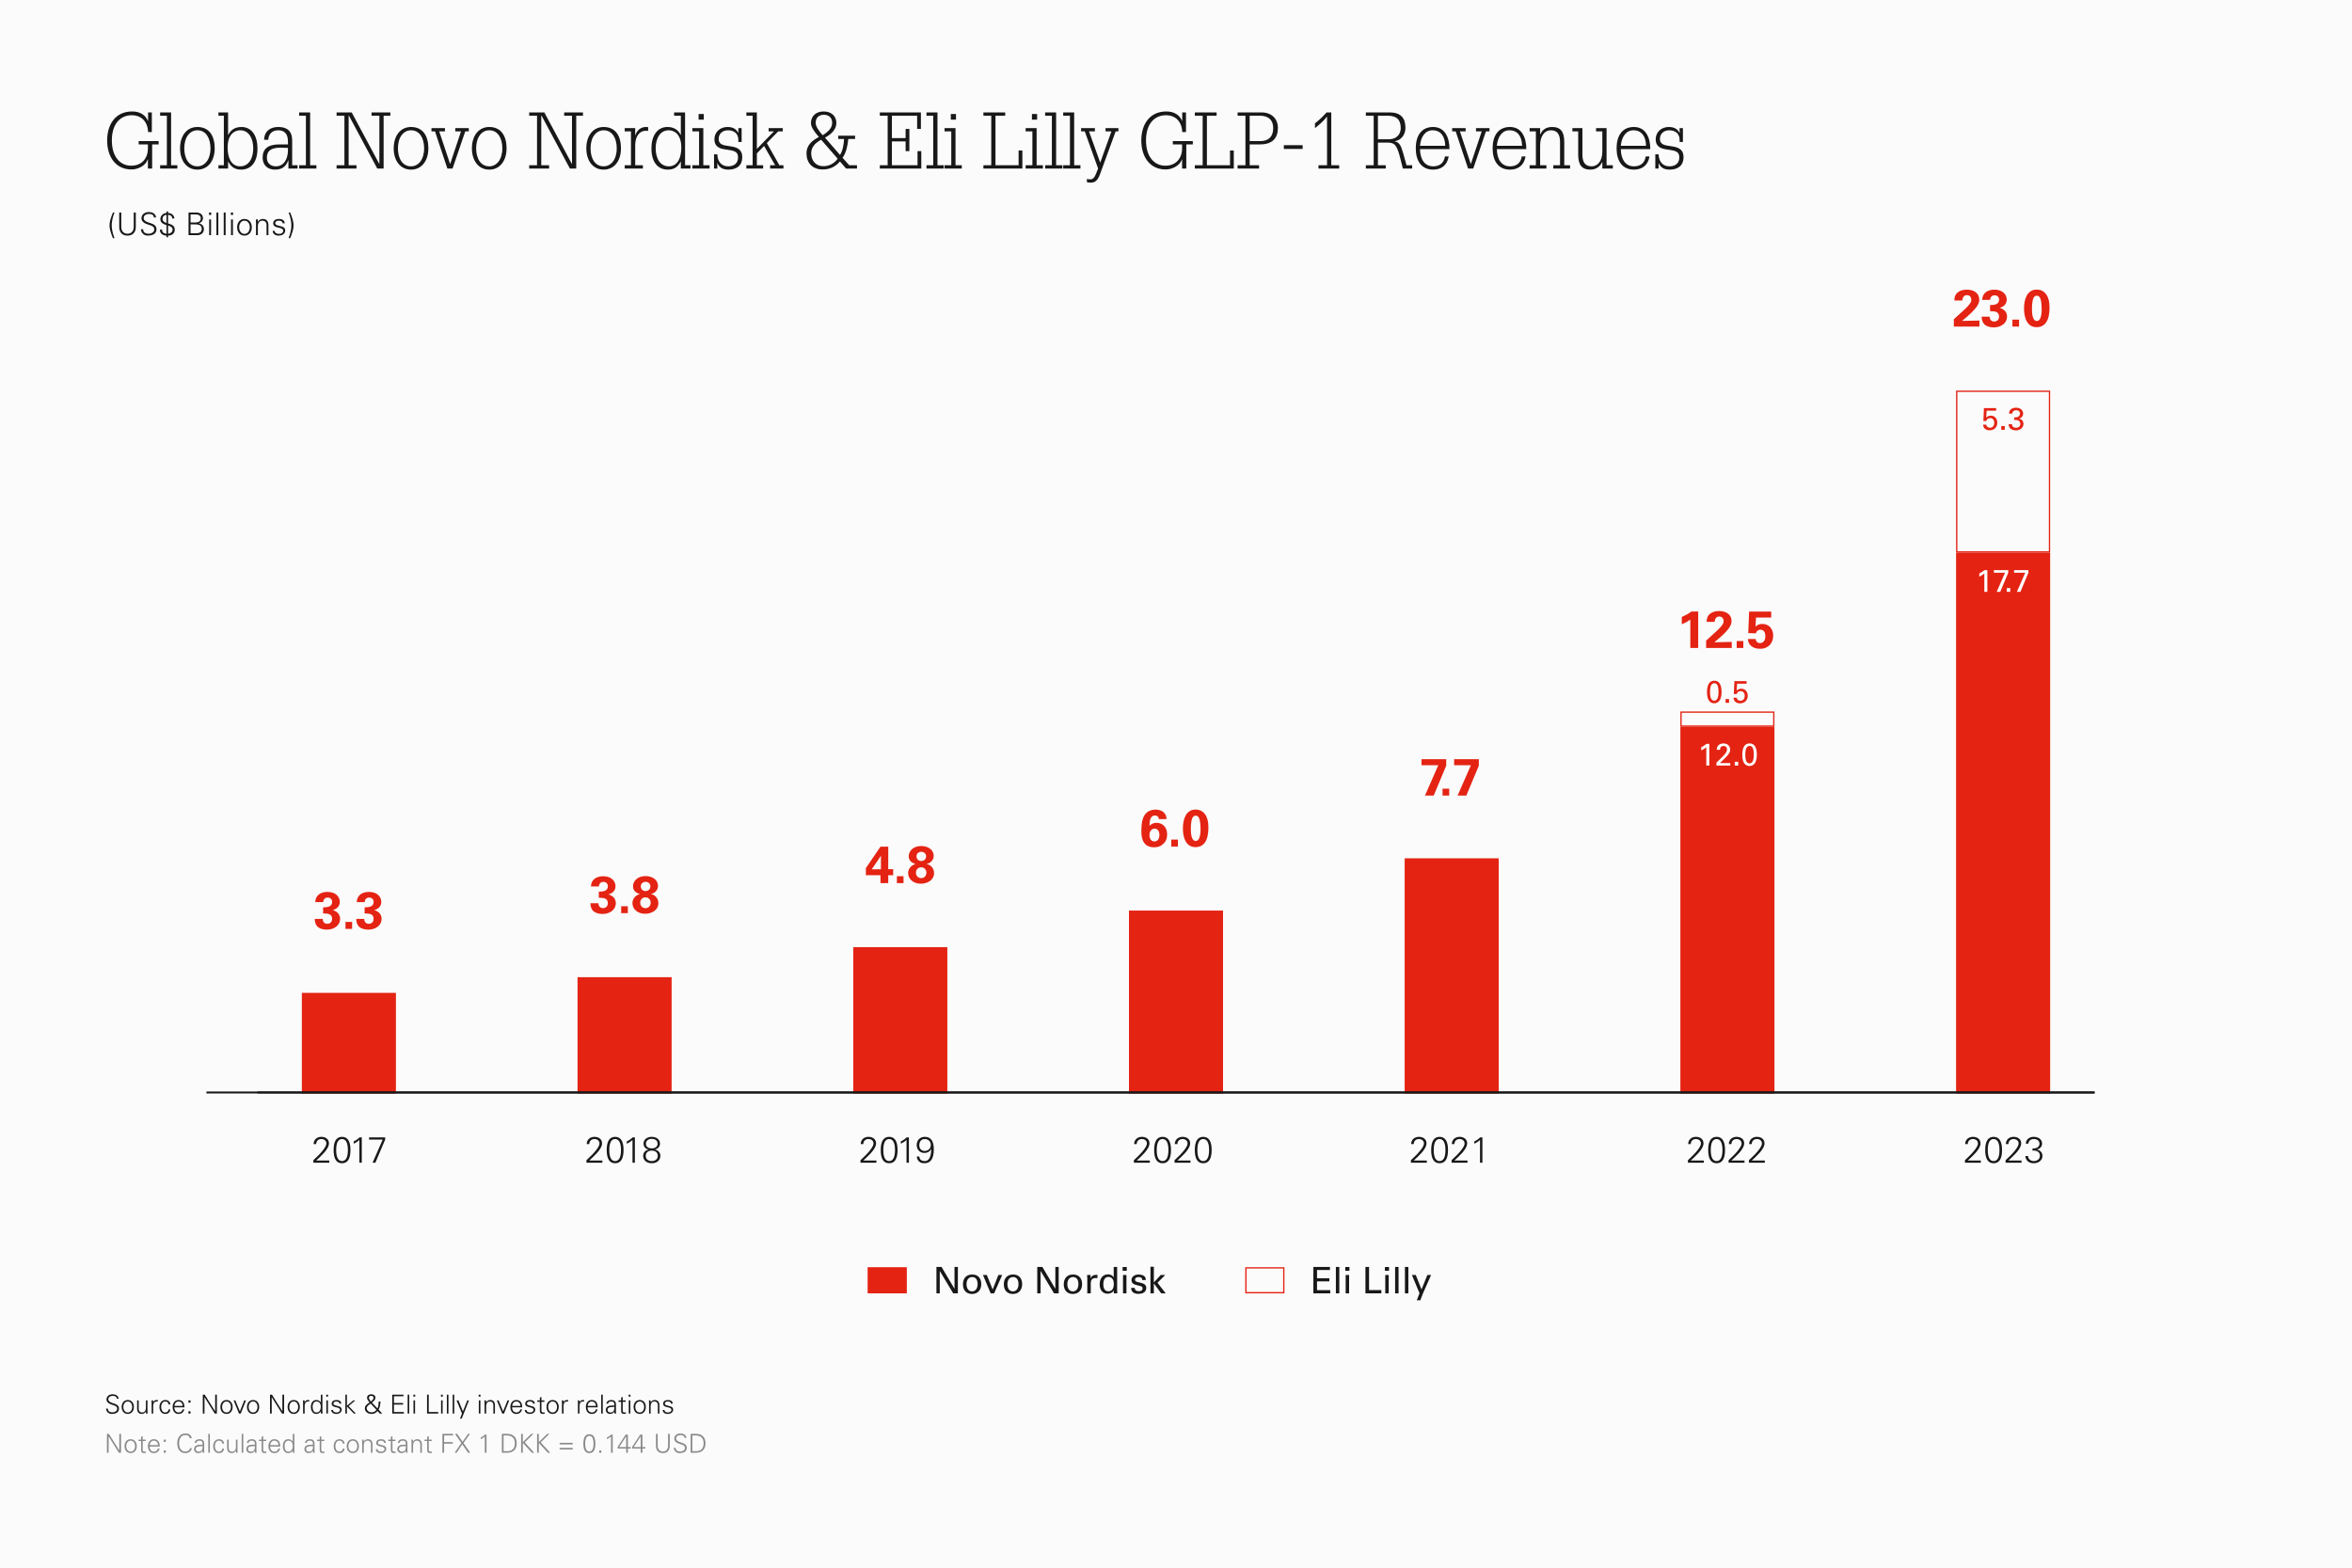 <svg xmlns="http://www.w3.org/2000/svg" width="1800.0" height="1200.0" viewBox="0.0 0.0 1800.0 1200.0" fill="none">
<rect width="1800" height="1200" fill="#FBFBFB" />
<path d="M113.32 92.52V86.04H116.2V101.1H113.32C113.08 93.24 108.34 88.2 100.84 88.2C92.26 88.2 85.6 94.62 85.6 107.46C85.6 120.42 92.26 126.84 100.42 126.84C108.4 126.84 113.2 121.38 113.2 113.52V110.52H106.12V108H121.42V110.52H116.44V129H113.2V122.1H113.02C111.64 126.66 105.7 129.72 100.72 129.72C88.06 129.72 82 119.46 82 107.52C82 95.58 88.06 85.32 101.14 85.32C107.08 85.32 111.28 87.96 113.2 92.52H113.32ZM122.541 129V126.48H127.701V88.56H122.541V86.04H130.941V126.48H135.741V129H122.541ZM137.795 113.52C137.795 104.04 142.835 97.2 151.055 97.2C160.115 97.2 164.315 104.04 164.315 113.52C164.315 123 159.275 129.84 151.055 129.84C142.835 129.84 137.795 123 137.795 113.52ZM141.035 113.52C141.035 121.14 144.395 127.32 151.055 127.32C156.575 127.32 161.075 122.34 161.075 113.52C161.075 105.9 157.715 99.72 151.055 99.72C145.535 99.72 141.035 104.7 141.035 113.52ZM167.17 129V126.48H171.31V88.56H167.17V86.04H174.55V103.26H174.67C176.77 99.12 180.19 97.2 184.81 97.2C192.67 97.2 197.05 104.04 197.05 113.52C197.05 126.72 189.79 129.84 184.81 129.84C180.07 129.84 177.19 128.28 174.67 123.72H174.55V129H167.17ZM193.81 113.52C193.81 105.9 190.45 99.72 183.79 99.72C179.65 99.72 174.19 102.66 174.19 112.98C174.19 120.18 176.65 127.32 183.79 127.32C190.45 127.32 193.81 121.14 193.81 113.52ZM205.309 106.98H202.069C202.369 100.44 206.809 97.2 212.809 97.2C221.209 97.2 223.609 101.76 223.609 107.58V126.48H227.749V129H220.729V122.7H220.609C218.689 128.16 215.149 129.84 210.409 129.84C204.709 129.84 200.989 126.36 200.989 120.6C200.989 114.18 204.829 110.52 213.829 110.52H220.369V108.24C220.369 102.18 217.429 99.72 212.929 99.72C208.129 99.72 205.549 102.78 205.309 106.98ZM220.369 115.02V113.22C218.329 113.16 216.469 113.04 214.669 113.04C207.229 113.04 204.229 115.62 204.229 120.78C204.229 124.68 206.929 127.32 211.129 127.32C217.669 127.32 220.369 121.14 220.369 115.02ZM228.949 129V126.48H234.109V88.56H228.949V86.04H237.349V126.48H242.149V129H228.949ZM263.583 126.48V88.56H257.583V86.04H269.163L290.223 125.4H290.343V88.56H284.343V86.04H298.743V88.56H293.583V129H288.723L267.063 88.56H266.823V126.48H272.823V129H257.583V126.48H263.583ZM301.304 113.52C301.304 104.04 306.344 97.2 314.564 97.2C323.624 97.2 327.824 104.04 327.824 113.52C327.824 123 322.784 129.84 314.564 129.84C306.344 129.84 301.304 123 301.304 113.52ZM304.544 113.52C304.544 121.14 307.904 127.32 314.564 127.32C320.084 127.32 324.584 122.34 324.584 113.52C324.584 105.9 321.224 99.72 314.564 99.72C309.044 99.72 304.544 104.7 304.544 113.52ZM342.379 129L332.899 100.56H330.199V98.04H340.519V100.56H336.139L344.419 125.4H344.539L352.819 100.56H348.439V98.04H358.759V100.56H356.059L346.339 129H342.379ZM361.159 113.52C361.159 104.04 366.199 97.2 374.419 97.2C383.479 97.2 387.679 104.04 387.679 113.52C387.679 123 382.639 129.84 374.419 129.84C366.199 129.84 361.159 123 361.159 113.52ZM364.399 113.52C364.399 121.14 367.759 127.32 374.419 127.32C379.939 127.32 384.439 122.34 384.439 113.52C384.439 105.9 381.079 99.72 374.419 99.72C368.899 99.72 364.399 104.7 364.399 113.52ZM410.994 126.48V88.56H404.994V86.04H416.574L437.634 125.4H437.754V88.56H431.754V86.04H446.154V88.56H440.994V129H436.134L414.474 88.56H414.234V126.48H420.234V129H404.994V126.48H410.994ZM448.714 113.52C448.714 104.04 453.754 97.2 461.974 97.2C471.034 97.2 475.234 104.04 475.234 113.52C475.234 123 470.194 129.84 461.974 129.84C453.754 129.84 448.714 123 448.714 113.52ZM451.954 113.52C451.954 121.14 455.314 127.32 461.974 127.32C467.494 127.32 471.994 122.34 471.994 113.52C471.994 105.9 468.634 99.72 461.974 99.72C456.454 99.72 451.954 104.7 451.954 113.52ZM478.089 129V126.48H482.889V100.56H478.089V98.04H486.129V103.56H486.249C487.509 99.42 490.689 97.2 494.349 97.2C495.069 97.2 495.669 97.26 496.029 97.38V100.26C495.729 100.14 495.069 100.08 494.589 100.08C488.889 100.08 486.129 104.82 486.129 111.36V126.48H492.009V129H478.089ZM521.05 103.26V88.56H515.89V86.04H524.29V126.48H528.43V129H521.05V123.72H520.93C518.41 128.28 515.53 129.84 510.79 129.84C505.81 129.84 498.55 126.72 498.55 113.52C498.55 104.04 502.93 97.2 510.79 97.2C515.41 97.2 518.83 99.12 520.93 103.26H521.05ZM501.79 113.52C501.79 121.14 505.15 127.32 511.81 127.32C518.95 127.32 521.41 120.18 521.41 112.98C521.41 102.66 515.95 99.72 511.81 99.72C505.15 99.72 501.79 105.9 501.79 113.52ZM529.849 129V126.48H535.009V100.56H529.849V98.04H538.249V126.48H543.049V129H529.849ZM534.649 91.56V87.24H538.609V91.56H534.649ZM546.457 129V118.14H548.977C549.217 124.32 552.637 127.32 557.257 127.32C561.877 127.32 564.817 124.86 564.817 120.6C564.817 116.88 563.137 115.62 558.157 114.84L554.257 114.24C549.457 113.52 546.757 111.18 546.757 106.86C546.757 100.62 551.497 97.2 556.717 97.2C560.557 97.2 563.437 98.52 564.937 101.7H565.057V98.04H567.577V108.66H565.057V106.98C565.057 102.3 561.697 99.72 557.197 99.72C552.757 99.72 549.997 102.48 549.997 106.44C549.997 109.68 552.397 110.94 555.457 111.42L559.957 112.14C565.657 113.04 568.057 115.62 568.057 120.3C568.057 126.66 563.917 129.84 557.377 129.84C553.297 129.84 550.477 128.34 549.037 124.86H548.977V129H546.457ZM571.197 129V126.48H575.997V88.56H571.197V86.04H579.237V114L592.317 100.56H588.237V98.04H599.037V100.56H595.557L586.857 109.5L596.457 126.48H599.577V129H589.377V126.48H593.217L584.757 111.72L579.237 117.42V126.48H584.037V129H571.197ZM641.097 121.5L628.437 106.98C622.737 109.98 620.817 113.52 620.817 117.42C620.817 122.88 624.297 127.2 629.937 127.2C633.657 127.2 637.857 125.94 641.097 121.5ZM641.457 106.38V103.86H654.417V106.38H649.197C648.657 111.9 647.457 117.12 644.817 120.78L649.917 126.48H655.857V129H647.457L642.837 123.6C639.177 127.74 634.977 129.72 629.577 129.72C621.657 129.72 617.217 124.62 617.217 117.42C617.217 111.78 620.577 108 626.697 104.88C622.437 99.9 620.637 97.08 620.637 94.08C620.637 89.22 624.117 85.32 630.357 85.32C636.597 85.32 640.077 89.22 640.077 94.08C640.077 98.46 637.017 102.36 631.377 105.36L642.837 118.56C644.877 115.86 645.837 110.22 645.957 106.38H641.457ZM624.237 94.08C624.237 96.6 626.457 100.02 629.577 103.5C634.797 100.32 636.837 97.38 636.837 94.08C636.837 90.06 634.317 87.84 630.477 87.84C626.757 87.84 624.237 90.06 624.237 94.08ZM673.33 129V126.48H679.33V88.56H673.33V86.04H704.77V98.7H701.89V88.56H682.57V105.72H693.07V98.7H695.95V115.68H693.07V108.24H682.57V126.48H702.19V115.68H705.07V129H673.33ZM709.048 129V126.48H714.208V88.56H709.048V86.04H717.448V126.48H722.248V129H709.048ZM722.862 129V126.48H728.022V100.56H722.862V98.04H731.262V126.48H736.062V129H722.862ZM727.662 91.56V87.24H731.622V91.56H727.662ZM779.549 115.2H782.429V129H752.609V126.48H758.609V88.56H752.609V86.04H769.289V88.56H761.849V126.48H779.549V115.2ZM784.929 129V126.48H790.089V100.56H784.929V98.04H793.329V126.48H798.129V129H784.929ZM789.729 91.56V87.24H793.689V91.56H789.729ZM799.856 129V126.48H805.016V88.56H799.856V86.04H808.256V126.48H813.056V129H799.856ZM813.67 129V126.48H818.83V88.56H813.67V86.04H822.07V126.48H826.87V129H813.67ZM827.365 100.56V98.04H837.925V100.56H833.425L841.945 124.32H842.065L850.585 100.56H846.085V98.04H855.925V100.56H853.825L841.825 133.38C839.905 138.66 837.685 139.8 834.745 139.8C833.545 139.8 832.525 139.68 831.805 139.44V136.92C832.405 137.16 833.305 137.28 834.265 137.28C836.665 137.28 837.685 136.38 840.385 129L830.185 100.56H827.365ZM904.765 92.52V86.04H907.645V101.1H904.765C904.525 93.24 899.785 88.2 892.285 88.2C883.705 88.2 877.045 94.62 877.045 107.46C877.045 120.42 883.705 126.84 891.865 126.84C899.845 126.84 904.645 121.38 904.645 113.52V110.52H897.565V108H912.865V110.52H907.885V129H904.645V122.1H904.465C903.085 126.66 897.145 129.72 892.165 129.72C879.505 129.72 873.445 119.46 873.445 107.52C873.445 95.58 879.505 85.32 892.585 85.32C898.525 85.32 902.725 87.96 904.645 92.52H904.765ZM941.345 115.2H944.225V129H914.405V126.48H920.405V88.56H914.405V86.04H931.085V88.56H923.645V126.48H941.345V115.2ZM956.385 88.56V108H964.545C970.845 108 974.385 104.64 974.385 98.04C974.385 92.1 971.025 88.56 964.125 88.56H956.385ZM947.145 129V126.48H953.145V88.56H947.145V86.04H965.385C973.185 86.04 977.985 90.9 977.985 97.92C977.985 105.78 973.725 110.52 964.425 110.52H956.385V126.48H963.585V129H947.145ZM982.525 114V111.12H996.925V114H982.525ZM1009.05 129V126.48H1015.59V89.28H1015.47C1013.73 91.92 1008.87 96.24 1006.35 98.04V94.44C1010.19 91.38 1012.71 88.92 1015.23 86.04H1018.83V126.48H1024.89V129H1009.05ZM1045.29 129V126.48H1051.29V88.56H1045.29V86.04H1063.41C1072.11 86.04 1075.59 90.36 1075.59 97.92C1075.59 103.38 1071.99 107.46 1067.43 108.06V108.18C1071.03 108.9 1072.29 111.78 1073.79 117.06L1076.43 126.48H1080.75V129H1073.61L1071.81 121.8C1069.17 111.3 1067.67 109.14 1061.79 109.14H1054.53V126.48H1060.53V129H1045.29ZM1054.53 88.56V106.62H1062.45C1070.07 106.62 1071.99 101.58 1071.99 98.04C1071.99 92.1 1069.29 88.56 1061.91 88.56H1054.53ZM1109.3 114.12H1086.74C1086.86 122.16 1090.46 127.32 1096.76 127.32C1101.38 127.32 1104.92 125.22 1105.82 119.76H1108.7C1107.56 126.54 1103.06 129.84 1096.76 129.84C1087.7 129.84 1083.5 123 1083.5 113.52C1083.5 104.04 1087.7 97.2 1096.76 97.2C1105.88 97.2 1109.3 105.42 1109.3 114.12ZM1086.74 111.6H1106.06C1105.88 104.22 1102.52 99.72 1096.34 99.72C1090.88 99.72 1087.34 104.58 1086.74 111.6ZM1123.53 129L1114.05 100.56H1111.35V98.04H1121.67V100.56H1117.29L1125.57 125.4H1125.69L1133.97 100.56H1129.59V98.04H1139.91V100.56H1137.21L1127.49 129H1123.53ZM1168.11 114.12H1145.55C1145.67 122.16 1149.27 127.32 1155.57 127.32C1160.19 127.32 1163.73 125.22 1164.63 119.76H1167.51C1166.37 126.54 1161.87 129.84 1155.57 129.84C1146.51 129.84 1142.31 123 1142.31 113.52C1142.31 104.04 1146.51 97.2 1155.57 97.2C1164.69 97.2 1168.11 105.42 1168.11 114.12ZM1145.55 111.6H1164.87C1164.69 104.22 1161.33 99.72 1155.15 99.72C1149.69 99.72 1146.15 104.58 1145.55 111.6ZM1170.63 129V126.48H1175.43V100.56H1170.63V98.04H1178.67V102.9H1178.79C1180.41 99.18 1183.41 97.2 1187.85 97.2C1194.39 97.2 1197.15 100.86 1197.15 108.66V126.48H1201.59V129H1188.75V126.48H1193.91V108.66C1193.91 102.54 1191.57 99.72 1186.83 99.72C1182.03 99.72 1178.67 104.16 1178.67 111.36V126.48H1183.47V129H1170.63ZM1203.36 100.56V98.04H1211.04V118.38C1211.04 124.5 1213.38 127.32 1218.12 127.32C1222.74 127.32 1226.28 123.12 1226.28 116.04V100.56H1221.48V98.04H1229.52V126.48H1234.32V129H1226.28V123.96H1226.16C1224.54 127.68 1221.24 129.84 1217.1 129.84C1210.56 129.84 1207.8 126.18 1207.8 118.38V100.56H1203.36ZM1262.98 114.12H1240.42C1240.54 122.16 1244.14 127.32 1250.44 127.32C1255.06 127.32 1258.6 125.22 1259.5 119.76H1262.38C1261.24 126.54 1256.74 129.84 1250.44 129.84C1241.38 129.84 1237.18 123 1237.18 113.52C1237.18 104.04 1241.38 97.2 1250.44 97.2C1259.56 97.2 1262.98 105.42 1262.98 114.12ZM1240.42 111.6H1259.74C1259.56 104.22 1256.2 99.72 1250.02 99.72C1244.56 99.72 1241.02 104.58 1240.42 111.6ZM1266.82 129V118.14H1269.34C1269.58 124.32 1273 127.32 1277.62 127.32C1282.24 127.32 1285.18 124.86 1285.18 120.6C1285.18 116.88 1283.5 115.62 1278.52 114.84L1274.62 114.24C1269.82 113.52 1267.12 111.18 1267.12 106.86C1267.12 100.62 1271.86 97.2 1277.08 97.2C1280.92 97.2 1283.8 98.52 1285.3 101.7H1285.42V98.04H1287.94V108.66H1285.42V106.98C1285.42 102.3 1282.06 99.72 1277.56 99.72C1273.12 99.72 1270.36 102.48 1270.36 106.44C1270.36 109.68 1272.76 110.94 1275.82 111.42L1280.32 112.14C1286.02 113.04 1288.42 115.62 1288.42 120.3C1288.42 126.66 1284.28 129.84 1277.74 129.84C1273.66 129.84 1270.84 128.34 1269.4 124.86H1269.34V129H1266.82Z" fill="#181818" />
<path d="M245.952 870.204C249.144 870.204 251.748 871.94 251.748 875.216C251.748 877.988 249.144 881.572 245 885.492L242.004 888.32H252V890H239.82V888.096C246.092 882.384 249.788 877.736 249.788 875.328C249.788 873.116 248.024 871.884 245.896 871.884C243.6 871.884 241.976 873.452 241.976 875.748H240.016C240.016 872.36 242.564 870.204 245.952 870.204ZM268.203 880.312C268.203 887.032 266.047 890.42 261.763 890.42C257.479 890.42 255.323 887.032 255.323 880.312C255.323 873.592 257.479 870.204 261.763 870.204C266.047 870.204 268.203 873.592 268.203 880.312ZM261.763 888.74C264.703 888.74 266.243 885.884 266.243 880.312C266.243 874.768 264.703 871.884 261.735 871.884C258.879 871.884 257.283 874.628 257.283 880.312C257.283 885.968 258.851 888.74 261.763 888.74ZM275.132 870.624H276.868V890H275.048V872.584C273.76 873.816 272.248 874.74 270.68 875.496V873.676C272.332 873.004 273.872 871.884 275.132 870.624ZM282.449 870.624H294.797V872.248L287.265 890H285.137L292.893 872.304H282.449V870.624Z" fill="#181818" />
<path d="M454.96 870.204C458.152 870.204 460.756 871.94 460.756 875.216C460.756 877.988 458.152 881.572 454.008 885.492L451.012 888.32H461.008V890H448.828V888.096C455.1 882.384 458.796 877.736 458.796 875.328C458.796 873.116 457.032 871.884 454.904 871.884C452.608 871.884 450.984 873.452 450.984 875.748H449.024C449.024 872.36 451.572 870.204 454.96 870.204ZM477.21 880.312C477.21 887.032 475.054 890.42 470.77 890.42C466.486 890.42 464.33 887.032 464.33 880.312C464.33 873.592 466.486 870.204 470.77 870.204C475.054 870.204 477.21 873.592 477.21 880.312ZM470.77 888.74C473.71 888.74 475.25 885.884 475.25 880.312C475.25 874.768 473.71 871.884 470.742 871.884C467.886 871.884 466.29 874.628 466.29 880.312C466.29 885.968 467.858 888.74 470.77 888.74ZM484.139 870.624H485.875V890H484.055V872.584C482.767 873.816 481.255 874.74 479.687 875.496V873.676C481.339 873.004 482.879 871.884 484.139 870.624ZM505.098 875.412C505.098 877.708 503.446 879.416 501.178 879.892V879.92C503.894 880.62 505.378 882.272 505.378 884.736C505.378 888.404 502.382 890.42 498.77 890.42C495.27 890.42 492.218 888.46 492.218 884.708C492.218 882.356 493.758 880.564 496.418 879.948V879.892C494.122 879.668 492.498 877.624 492.498 875.412C492.498 871.968 495.522 870.204 498.77 870.204C502.046 870.204 505.098 871.968 505.098 875.412ZM498.77 879.052C501.178 879.052 503.278 877.932 503.278 875.412C503.278 872.92 501.094 871.744 498.742 871.744C496.446 871.744 494.318 872.976 494.318 875.412C494.318 877.904 496.362 879.052 498.77 879.052ZM498.77 888.74C501.318 888.74 503.418 887.424 503.418 884.736C503.418 882.076 501.374 880.732 498.742 880.732C496.222 880.732 494.178 882.132 494.178 884.736C494.178 887.368 496.194 888.74 498.77 888.74Z" fill="#181818" />
<path d="M664.665 870.204C667.857 870.204 670.461 871.94 670.461 875.216C670.461 877.988 667.857 881.572 663.713 885.492L660.717 888.32H670.713V890H658.533V888.096C664.805 882.384 668.501 877.736 668.501 875.328C668.501 873.116 666.737 871.884 664.609 871.884C662.313 871.884 660.689 873.452 660.689 875.748H658.729C658.729 872.36 661.277 870.204 664.665 870.204ZM686.915 880.312C686.915 887.032 684.759 890.42 680.475 890.42C676.191 890.42 674.035 887.032 674.035 880.312C674.035 873.592 676.191 870.204 680.475 870.204C684.759 870.204 686.915 873.592 686.915 880.312ZM680.475 888.74C683.415 888.74 684.955 885.884 684.955 880.312C684.955 874.768 683.415 871.884 680.447 871.884C677.591 871.884 675.995 874.628 675.995 880.312C675.995 885.968 677.563 888.74 680.475 888.74ZM693.845 870.624H695.581V890H693.761V872.584C692.473 873.816 690.961 874.74 689.393 875.496V873.676C691.045 873.004 692.585 871.884 693.845 870.624ZM714.645 879.78C714.645 887.088 712.181 890.42 707.309 890.42C702.381 890.42 701.625 886.276 701.625 885.24H703.585C703.641 887.536 705.097 888.74 707.785 888.74C711.873 888.74 712.657 883.532 712.685 879.584H712.629C711.649 881.46 709.745 882.552 707.505 882.552C704.005 882.552 701.569 879.976 701.569 876.532C701.569 872.808 704.005 870.204 707.785 870.204C712.321 870.204 714.645 873.312 714.645 879.78ZM707.673 881.012C710.333 881.012 712.349 879.108 712.349 876.42C712.349 873.76 710.445 871.884 707.757 871.884C704.929 871.884 703.529 873.956 703.529 876.672C703.529 879.164 705.097 881.012 707.673 881.012Z" fill="#181818" />
<path d="M873.915 870.204C877.107 870.204 879.711 871.94 879.711 875.216C879.711 877.988 877.107 881.572 872.963 885.492L869.967 888.32H879.963V890H867.783V888.096C874.055 882.384 877.751 877.736 877.751 875.328C877.751 873.116 875.987 871.884 873.859 871.884C871.563 871.884 869.939 873.452 869.939 875.748H867.979C867.979 872.36 870.527 870.204 873.915 870.204ZM896.165 880.312C896.165 887.032 894.009 890.42 889.725 890.42C885.441 890.42 883.285 887.032 883.285 880.312C883.285 873.592 885.441 870.204 889.725 870.204C894.009 870.204 896.165 873.592 896.165 880.312ZM889.725 888.74C892.665 888.74 894.205 885.884 894.205 880.312C894.205 874.768 892.665 871.884 889.697 871.884C886.841 871.884 885.245 874.628 885.245 880.312C885.245 885.968 886.813 888.74 889.725 888.74ZM905.032 870.204C908.224 870.204 910.828 871.94 910.828 875.216C910.828 877.988 908.224 881.572 904.08 885.492L901.084 888.32H911.08V890H898.9V888.096C905.172 882.384 908.868 877.736 908.868 875.328C908.868 873.116 907.104 871.884 904.976 871.884C902.68 871.884 901.056 873.452 901.056 875.748H899.096C899.096 872.36 901.644 870.204 905.032 870.204ZM927.283 880.312C927.283 887.032 925.127 890.42 920.843 890.42C916.559 890.42 914.403 887.032 914.403 880.312C914.403 873.592 916.559 870.204 920.843 870.204C925.127 870.204 927.283 873.592 927.283 880.312ZM920.843 888.74C923.783 888.74 925.323 885.884 925.323 880.312C925.323 874.768 923.783 871.884 920.815 871.884C917.959 871.884 916.363 874.628 916.363 880.312C916.363 885.968 917.931 888.74 920.843 888.74Z" fill="#181818" />
<path d="M1085.91 870.204C1089.11 870.204 1091.71 871.94 1091.71 875.216C1091.71 877.988 1089.11 881.572 1084.96 885.492L1081.97 888.32H1091.96V890H1079.78V888.096C1086.05 882.384 1089.75 877.736 1089.75 875.328C1089.75 873.116 1087.99 871.884 1085.86 871.884C1083.56 871.884 1081.94 873.452 1081.94 875.748H1079.98C1079.98 872.36 1082.53 870.204 1085.91 870.204ZM1108.17 880.312C1108.17 887.032 1106.01 890.42 1101.73 890.42C1097.44 890.42 1095.29 887.032 1095.29 880.312C1095.29 873.592 1097.44 870.204 1101.73 870.204C1106.01 870.204 1108.17 873.592 1108.17 880.312ZM1101.73 888.74C1104.67 888.74 1106.21 885.884 1106.21 880.312C1106.21 874.768 1104.67 871.884 1101.7 871.884C1098.84 871.884 1097.25 874.628 1097.25 880.312C1097.25 885.968 1098.81 888.74 1101.73 888.74ZM1117.03 870.204C1120.22 870.204 1122.83 871.94 1122.83 875.216C1122.83 877.988 1120.22 881.572 1116.08 885.492L1113.08 888.32H1123.08V890H1110.9V888.096C1117.17 882.384 1120.87 877.736 1120.87 875.328C1120.87 873.116 1119.1 871.884 1116.98 871.884C1114.68 871.884 1113.06 873.452 1113.06 875.748H1111.1C1111.1 872.36 1113.64 870.204 1117.03 870.204ZM1132.76 870.624H1134.49V890H1132.67V872.584C1131.39 873.816 1129.87 874.74 1128.31 875.496V873.676C1129.96 873.004 1131.5 871.884 1132.76 870.624Z" fill="#181818" />
<path d="M1297.91 870.204C1301.11 870.204 1303.71 871.94 1303.71 875.216C1303.71 877.988 1301.11 881.572 1296.96 885.492L1293.97 888.32H1303.96V890H1291.78V888.096C1298.05 882.384 1301.75 877.736 1301.75 875.328C1301.75 873.116 1299.99 871.884 1297.86 871.884C1295.56 871.884 1293.94 873.452 1293.94 875.748H1291.98C1291.98 872.36 1294.53 870.204 1297.91 870.204ZM1320.17 880.312C1320.17 887.032 1318.01 890.42 1313.73 890.42C1309.44 890.42 1307.29 887.032 1307.29 880.312C1307.29 873.592 1309.44 870.204 1313.73 870.204C1318.01 870.204 1320.17 873.592 1320.17 880.312ZM1313.73 888.74C1316.67 888.74 1318.21 885.884 1318.21 880.312C1318.21 874.768 1316.67 871.884 1313.7 871.884C1310.84 871.884 1309.25 874.628 1309.25 880.312C1309.25 885.968 1310.81 888.74 1313.73 888.74ZM1329.03 870.204C1332.22 870.204 1334.83 871.94 1334.83 875.216C1334.83 877.988 1332.22 881.572 1328.08 885.492L1325.08 888.32H1335.08V890H1322.9V888.096C1329.17 882.384 1332.87 877.736 1332.87 875.328C1332.87 873.116 1331.1 871.884 1328.98 871.884C1326.68 871.884 1325.06 873.452 1325.06 875.748H1323.1C1323.1 872.36 1325.64 870.204 1329.03 870.204ZM1344.59 870.204C1347.78 870.204 1350.39 871.94 1350.39 875.216C1350.39 877.988 1347.78 881.572 1343.64 885.492L1340.64 888.32H1350.64V890H1338.46V888.096C1344.73 882.384 1348.43 877.736 1348.43 875.328C1348.43 873.116 1346.66 871.884 1344.53 871.884C1342.24 871.884 1340.61 873.452 1340.61 875.748H1338.65C1338.65 872.36 1341.2 870.204 1344.59 870.204Z" fill="#181818" />
<path d="M1509.91 870.204C1513.11 870.204 1515.71 871.94 1515.71 875.216C1515.71 877.988 1513.11 881.572 1508.96 885.492L1505.97 888.32H1515.96V890H1503.78V888.096C1510.05 882.384 1513.75 877.736 1513.75 875.328C1513.75 873.116 1511.99 871.884 1509.86 871.884C1507.56 871.884 1505.94 873.452 1505.94 875.748H1503.98C1503.98 872.36 1506.53 870.204 1509.91 870.204ZM1532.17 880.312C1532.17 887.032 1530.01 890.42 1525.73 890.42C1521.44 890.42 1519.29 887.032 1519.29 880.312C1519.29 873.592 1521.44 870.204 1525.73 870.204C1530.01 870.204 1532.17 873.592 1532.17 880.312ZM1525.73 888.74C1528.67 888.74 1530.21 885.884 1530.21 880.312C1530.21 874.768 1528.67 871.884 1525.7 871.884C1522.84 871.884 1521.25 874.628 1521.25 880.312C1521.25 885.968 1522.81 888.74 1525.73 888.74ZM1541.03 870.204C1544.22 870.204 1546.83 871.94 1546.83 875.216C1546.83 877.988 1544.22 881.572 1540.08 885.492L1537.08 888.32H1547.08V890H1534.9V888.096C1541.17 882.384 1544.87 877.736 1544.87 875.328C1544.87 873.116 1543.1 871.884 1540.98 871.884C1538.68 871.884 1537.06 873.452 1537.06 875.748H1535.1C1535.1 872.36 1537.64 870.204 1541.03 870.204ZM1556.31 870.204C1559.73 870.204 1562.81 871.884 1562.81 875.468C1562.81 877.764 1561.1 879.416 1558.86 879.864V879.92C1561.38 880.452 1563.11 882.272 1563.11 884.82C1563.11 888.376 1559.81 890.42 1556.48 890.42C1552 890.42 1550.09 887.508 1550.09 884.876H1552.05C1552.05 887.228 1554.18 888.74 1556.45 888.74C1559.05 888.74 1561.15 887.312 1561.15 884.596C1561.15 882.02 1559.03 880.704 1556.51 880.704C1556.17 880.704 1555.83 880.732 1555.5 880.788V879.024C1555.75 879.052 1556.03 879.08 1556.34 879.08C1558.61 879.08 1560.85 877.932 1560.85 875.384C1560.85 873.116 1558.77 871.884 1556.56 871.884C1554.15 871.884 1552.59 873.116 1552.33 875.412H1550.37C1550.37 872.164 1553.26 870.204 1556.31 870.204Z" fill="#181818" />
<rect width="72" height="77" transform="matrix(1 0 0 -1 231 837)" fill="#E42313" />
<rect width="72" height="89" transform="matrix(1 0 0 -1 442 837)" fill="#E42313" />
<rect width="72" height="112" transform="matrix(1 0 0 -1 653 837)" fill="#E42313" />
<rect width="72" height="140" transform="matrix(1 0 0 -1 864 837)" fill="#E42313" />
<rect width="72" height="180" transform="matrix(1 0 0 -1 1075 837)" fill="#E42313" />
<rect width="72" height="280.696" transform="matrix(1 0 0 -1 1286 837)" fill="#E42313" />
<rect x="0.5" y="-0.5" width="71" height="10.696" transform="matrix(1 0 0 -1 1286 555.304)" stroke="#E42313" />
<path d="M86.12 1067.26C88.48 1067.26 90.54 1068.26 90.8 1070.7H89.4C89.38 1069.26 88.26 1068.46 86.26 1068.46C84.72 1068.46 82.9 1069.26 82.9 1070.98C82.9 1071.7 83.14 1072.28 83.64 1072.74C84.14 1073.2 84.98 1073.62 86.12 1073.98L87.46 1074.42C89.32 1075.04 91.06 1075.94 91.06 1078.2C91.06 1080.04 90.2 1080.96 89.1 1081.56C88.12 1082.1 86.44 1082.3 85.78 1082.3C85.02 1082.3 84.42 1082.24 83.78 1081.98C82.16 1081.34 81.16 1079.78 81.16 1078.24H82.56C82.56 1080.06 83.74 1081.1 86.18 1081.1C87.84 1081.1 89.66 1080.12 89.66 1078.32C89.66 1077.56 89.42 1076.84 88.4 1076.24C87.84 1075.9 87 1075.7 85.92 1075.32C85.3 1075.14 84.74 1074.92 84.22 1074.68C82.54 1073.92 81.5 1072.88 81.5 1071.16C81.5 1068.68 83.78 1067.26 86.12 1067.26ZM97.787 1071.66C100.747 1071.66 102.467 1074.04 102.467 1076.98C102.467 1079.92 100.747 1082.3 97.787 1082.3C94.827 1082.3 93.107 1079.94 93.107 1076.98C93.107 1074.04 94.827 1071.66 97.787 1071.66ZM94.407 1076.98C94.407 1079.22 95.627 1081.2 97.787 1081.2C99.907 1081.2 101.167 1079.26 101.167 1076.98C101.167 1074.8 100.007 1072.76 97.767 1072.76C95.647 1072.76 94.407 1074.74 94.407 1076.98ZM104.94 1078.3V1071.96H106.14V1078.5C106.14 1080.1 107.08 1081.2 108.78 1081.2C110.7 1081.2 111.66 1079.6 111.66 1077.82V1071.96H112.86V1079.88C112.86 1080.04 112.86 1080.26 112.88 1080.5L112.96 1082H111.72L111.66 1080.52L111.62 1080.48C110.92 1081.72 109.78 1082.3 108.48 1082.3C106.12 1082.3 104.94 1080.72 104.94 1078.3ZM119.933 1071.64C120.133 1071.64 120.393 1071.66 120.753 1071.68V1072.84C120.533 1072.82 120.273 1072.76 119.993 1072.76C118.193 1072.76 117.253 1074.16 117.253 1076V1082H116.053V1073.86C116.053 1073.08 116.013 1072.96 115.953 1071.96H117.193L117.253 1073.44H117.293C117.573 1072.66 118.153 1072 119.033 1071.74C119.293 1071.66 119.593 1071.64 119.933 1071.64ZM126.513 1071.66C128.593 1071.66 130.233 1072.9 130.353 1075.04H129.053C128.953 1073.5 127.973 1072.76 126.313 1072.76C124.553 1072.76 123.333 1074.56 123.333 1076.96C123.333 1079.34 124.553 1081.2 126.313 1081.2C127.793 1081.2 128.933 1080.32 129.053 1078.86H130.353C130.033 1081.16 128.733 1082.3 126.433 1082.3C123.693 1082.3 122.033 1080.06 122.033 1076.98C122.033 1073.98 123.753 1071.66 126.513 1071.66ZM136.593 1071.66C139.533 1071.66 141.153 1073.56 141.173 1077.26H133.413C133.473 1079.8 134.753 1081.2 136.893 1081.2C138.273 1081.2 139.473 1080.2 139.793 1078.8H141.053C140.433 1081.2 138.933 1082.3 136.533 1082.3C133.713 1082.3 132.113 1080 132.113 1076.98C132.113 1073.94 133.853 1071.66 136.593 1071.66ZM133.453 1076.16H139.873C139.713 1074.02 138.513 1072.76 136.593 1072.76C134.913 1072.76 133.693 1074.02 133.453 1076.16ZM144.207 1071.96H145.807V1073.68H144.207V1071.96ZM144.207 1080.28H145.807V1082H144.207V1080.28ZM155.199 1067.56H156.679L164.639 1080.26H164.679V1067.56H165.979V1082H164.339L156.539 1069.52H156.499V1082H155.199V1067.56ZM173.353 1071.66C176.313 1071.66 178.033 1074.04 178.033 1076.98C178.033 1079.92 176.313 1082.3 173.353 1082.3C170.393 1082.3 168.673 1079.94 168.673 1076.98C168.673 1074.04 170.393 1071.66 173.353 1071.66ZM169.973 1076.98C169.973 1079.22 171.193 1081.2 173.353 1081.2C175.473 1081.2 176.733 1079.26 176.733 1076.98C176.733 1074.8 175.573 1072.76 173.333 1072.76C171.213 1072.76 169.973 1074.74 169.973 1076.98ZM178.796 1071.96H180.116L183.576 1080.34L186.916 1071.96H188.236L184.256 1082H182.896L178.796 1071.96ZM193.685 1071.66C196.645 1071.66 198.365 1074.04 198.365 1076.98C198.365 1079.92 196.645 1082.3 193.685 1082.3C190.725 1082.3 189.005 1079.94 189.005 1076.98C189.005 1074.04 190.725 1071.66 193.685 1071.66ZM190.305 1076.98C190.305 1079.22 191.525 1081.2 193.685 1081.2C195.805 1081.2 197.065 1079.26 197.065 1076.98C197.065 1074.8 195.905 1072.76 193.665 1072.76C191.545 1072.76 190.305 1074.74 190.305 1076.98ZM206.645 1067.56H208.125L216.085 1080.26H216.125V1067.56H217.425V1082H215.785L207.985 1069.52H207.945V1082H206.645V1067.56ZM224.798 1071.66C227.758 1071.66 229.478 1074.04 229.478 1076.98C229.478 1079.92 227.758 1082.3 224.798 1082.3C221.838 1082.3 220.118 1079.94 220.118 1076.98C220.118 1074.04 221.838 1071.66 224.798 1071.66ZM221.418 1076.98C221.418 1079.22 222.638 1081.2 224.798 1081.2C226.918 1081.2 228.178 1079.26 228.178 1076.98C228.178 1074.8 227.018 1072.76 224.778 1072.76C222.658 1072.76 221.418 1074.74 221.418 1076.98ZM235.832 1071.64C236.032 1071.64 236.292 1071.66 236.652 1071.68V1072.84C236.432 1072.82 236.172 1072.76 235.892 1072.76C234.092 1072.76 233.152 1074.16 233.152 1076V1082H231.952V1073.86C231.952 1073.08 231.912 1072.96 231.852 1071.96H233.092L233.152 1073.44H233.192C233.472 1072.66 234.052 1072 234.932 1071.74C235.192 1071.66 235.492 1071.64 235.832 1071.64ZM245.532 1073.44V1067.56H246.732V1079.88C246.732 1080.18 246.752 1080.54 246.812 1081.58C246.812 1081.72 246.832 1081.82 246.832 1082H245.592L245.532 1080.52L245.492 1080.44C244.672 1081.64 243.452 1082.3 242.052 1082.3C239.392 1082.3 237.932 1079.94 237.932 1076.94C237.932 1073.8 239.452 1071.66 242.052 1071.66C243.432 1071.66 244.792 1072.32 245.492 1073.48L245.532 1073.44ZM239.232 1076.82C239.232 1079.38 240.172 1081.2 242.072 1081.2C244.292 1081.2 245.492 1079.58 245.492 1076.74C245.492 1074.4 244.372 1072.76 242.232 1072.76C240.332 1072.76 239.232 1074.36 239.232 1076.82ZM249.665 1067.56H251.065V1069.06H249.665V1067.56ZM249.765 1082V1071.96H250.965V1082H249.765ZM257.518 1071.66C259.838 1071.66 261.058 1072.68 261.178 1074.44H259.878C259.778 1073.38 258.938 1072.76 257.418 1072.76C256.058 1072.76 255.138 1073.34 255.138 1074.38C255.138 1074.74 255.218 1075.02 255.518 1075.26C255.838 1075.52 256.398 1075.74 257.438 1076C258.898 1076.38 259.958 1076.6 260.618 1077.14C261.198 1077.6 261.498 1078.28 261.498 1079.02C261.498 1081.08 259.698 1082.3 257.278 1082.3C255.038 1082.3 253.498 1081.06 253.498 1079.26H254.798C254.878 1080.5 255.858 1081.2 257.578 1081.2C259.058 1081.2 260.198 1080.46 260.198 1079.2C260.198 1078.22 259.418 1077.68 257.978 1077.38C255.518 1076.86 253.838 1076.4 253.838 1074.46C253.838 1072.66 255.338 1071.66 257.518 1071.66ZM264.298 1082V1067.56H265.498V1076.06L270.358 1071.96H271.898L266.818 1076.3L272.298 1082H270.778L265.498 1076.56V1082H264.298ZM284.085 1067.26C285.705 1067.26 287.305 1068.1 287.305 1069.82C287.305 1071.28 286.385 1072.32 284.665 1073.62L288.885 1078.12C289.485 1076.76 289.805 1074.76 289.805 1073.26V1072.78H291.205C291.065 1074.12 291.005 1075.16 290.805 1076.06C290.585 1077.08 290.365 1077.94 289.765 1079.02L292.505 1082H290.645L288.925 1080.08C287.725 1081.52 286.365 1082.3 284.485 1082.3C281.825 1082.3 279.225 1080.86 279.225 1078.04C279.225 1076.02 280.705 1074.92 282.825 1073.48C281.665 1072.12 280.925 1071.2 280.925 1069.88C280.925 1068.2 282.365 1067.26 284.085 1067.26ZM282.325 1069.9C282.325 1070.7 282.885 1071.7 283.885 1072.78C284.625 1072.08 285.905 1071.16 285.905 1069.9C285.905 1069.04 285.185 1068.46 284.125 1068.46C283.065 1068.46 282.325 1068.96 282.325 1069.9ZM288.165 1079.24L283.645 1074.38C282.605 1075.08 280.625 1076.48 280.625 1077.78C280.625 1079.82 282.425 1081.1 284.385 1081.1C286.005 1081.1 286.965 1080.46 288.165 1079.24ZM300.185 1067.56H308.765V1068.76H301.485V1073.94H308.485V1075.14H301.485V1080.8H309.065V1082H300.185V1067.56ZM311.991 1082V1067.56H313.191V1082H311.991ZM316.344 1067.56H317.744V1069.06H316.344V1067.56ZM316.444 1082V1071.96H317.644V1082H316.444ZM326.824 1067.56H328.124V1080.8H335.384V1082H326.824V1067.56ZM337.458 1067.56H338.858V1069.06H337.458V1067.56ZM337.558 1082V1071.96H338.758V1082H337.558ZM341.991 1082V1067.56H343.191V1082H341.991ZM346.444 1082V1067.56H347.644V1082H346.444ZM349.418 1071.96H350.878L354.258 1080.36L357.618 1071.96H358.918L353.378 1085.84H352.058L353.578 1082L349.418 1071.96ZM366.344 1067.56H367.744V1069.06H366.344V1067.56ZM366.444 1082V1071.96H367.644V1082H366.444ZM375.238 1071.66C377.618 1071.66 378.778 1073.24 378.778 1075.66V1082H377.578V1075.44C377.578 1073.86 376.618 1072.76 374.938 1072.76C373.118 1072.76 372.058 1074.24 372.058 1076.18V1082H370.858V1074.08C370.858 1073.64 370.858 1073.26 370.758 1071.96H371.998L372.058 1073.44L372.098 1073.48C372.798 1072.24 373.938 1071.66 375.238 1071.66ZM380.26 1071.96H381.58L385.04 1080.34L388.38 1071.96H389.7L385.72 1082H384.36L380.26 1071.96ZM395.07 1071.66C398.01 1071.66 399.63 1073.56 399.65 1077.26H391.89C391.95 1079.8 393.23 1081.2 395.37 1081.2C396.75 1081.2 397.95 1080.2 398.27 1078.8H399.53C398.91 1081.2 397.41 1082.3 395.01 1082.3C392.19 1082.3 390.59 1080 390.59 1076.98C390.59 1073.94 392.33 1071.66 395.07 1071.66ZM391.93 1076.16H398.35C398.19 1074.02 396.99 1072.76 395.07 1072.76C393.39 1072.76 392.17 1074.02 391.93 1076.16ZM405.643 1071.66C407.963 1071.66 409.183 1072.68 409.303 1074.44H408.003C407.903 1073.38 407.063 1072.76 405.543 1072.76C404.183 1072.76 403.263 1073.34 403.263 1074.38C403.263 1074.74 403.343 1075.02 403.643 1075.26C403.963 1075.52 404.523 1075.74 405.563 1076C407.023 1076.38 408.083 1076.6 408.743 1077.14C409.323 1077.6 409.623 1078.28 409.623 1079.02C409.623 1081.08 407.823 1082.3 405.403 1082.3C403.163 1082.3 401.623 1081.06 401.623 1079.26H402.923C403.003 1080.5 403.983 1081.2 405.703 1081.2C407.183 1081.2 408.323 1080.46 408.323 1079.2C408.323 1078.22 407.543 1077.68 406.103 1077.38C403.643 1076.86 401.963 1076.4 401.963 1074.46C401.963 1072.66 403.463 1071.66 405.643 1071.66ZM414.363 1069.3V1071.96H416.643V1073.06H414.363V1079.88C414.363 1080.68 414.803 1081.2 415.763 1081.2C416.123 1081.2 416.503 1081.16 416.783 1081.08V1082.12C416.403 1082.22 415.983 1082.3 415.563 1082.3C413.903 1082.3 413.163 1081.66 413.163 1079.94V1073.06H411.163V1071.96H413.163V1069.82L414.363 1069.3ZM422.923 1071.66C425.883 1071.66 427.603 1074.04 427.603 1076.98C427.603 1079.92 425.883 1082.3 422.923 1082.3C419.963 1082.3 418.243 1079.94 418.243 1076.98C418.243 1074.04 419.963 1071.66 422.923 1071.66ZM419.543 1076.98C419.543 1079.22 420.763 1081.2 422.923 1081.2C425.043 1081.2 426.303 1079.26 426.303 1076.98C426.303 1074.8 425.143 1072.76 422.903 1072.76C420.783 1072.76 419.543 1074.74 419.543 1076.98ZM433.957 1071.64C434.157 1071.64 434.417 1071.66 434.777 1071.68V1072.84C434.557 1072.82 434.297 1072.76 434.017 1072.76C432.217 1072.76 431.277 1074.16 431.277 1076V1082H430.077V1073.86C430.077 1073.08 430.037 1072.96 429.977 1071.96H431.217L431.277 1073.44H431.317C431.597 1072.66 432.177 1072 433.057 1071.74C433.317 1071.66 433.617 1071.64 433.957 1071.64ZM446.183 1071.64C446.383 1071.64 446.643 1071.66 447.003 1071.68V1072.84C446.783 1072.82 446.523 1072.76 446.243 1072.76C444.443 1072.76 443.503 1074.16 443.503 1076V1082H442.303V1073.86C442.303 1073.08 442.263 1072.96 442.203 1071.96H443.443L443.503 1073.44H443.543C443.823 1072.66 444.403 1072 445.283 1071.74C445.543 1071.66 445.843 1071.64 446.183 1071.64ZM452.843 1071.66C455.783 1071.66 457.403 1073.56 457.423 1077.26H449.663C449.723 1079.8 451.003 1081.2 453.143 1081.2C454.523 1081.2 455.723 1080.2 456.043 1078.8H457.303C456.683 1081.2 455.183 1082.3 452.783 1082.3C449.963 1082.3 448.363 1080 448.363 1076.98C448.363 1073.94 450.103 1071.66 452.843 1071.66ZM449.703 1076.16H456.123C455.963 1074.02 454.763 1072.76 452.843 1072.76C451.163 1072.76 449.943 1074.02 449.703 1076.16ZM460.097 1082V1067.56H461.297V1082H460.097ZM467.83 1071.66C470.23 1071.66 471.39 1072.86 471.39 1074.88V1080.34C471.39 1080.68 471.43 1081.22 471.49 1082H470.25L470.21 1080.52H470.17C469.83 1081.44 468.31 1082.3 466.97 1082.3C465.03 1082.3 463.63 1081.08 463.63 1079.2C463.63 1077.4 465.07 1076.22 466.77 1075.98C467.49 1075.88 468.09 1075.88 469.11 1075.86L470.19 1075.84V1075.18C470.19 1073.56 469.51 1072.76 467.81 1072.76C466.29 1072.76 465.47 1073.34 465.35 1074.5H464.07C464.35 1072.62 465.69 1071.66 467.83 1071.66ZM464.93 1079.2C464.93 1080.48 465.87 1081.2 467.19 1081.2C468.89 1081.2 470.13 1080.26 470.21 1077.76C470.21 1077.5 470.19 1077.24 470.19 1076.94L468.99 1076.96C466.09 1077 464.93 1077.7 464.93 1079.2ZM476.57 1069.3V1071.96H478.85V1073.06H476.57V1079.88C476.57 1080.68 477.01 1081.2 477.97 1081.2C478.33 1081.2 478.71 1081.16 478.99 1081.08V1082.12C478.61 1082.22 478.19 1082.3 477.77 1082.3C476.11 1082.3 475.37 1081.66 475.37 1079.94V1073.06H473.37V1071.96H475.37V1069.82L476.57 1069.3ZM481.11 1067.56H482.51V1069.06H481.11V1067.56ZM481.21 1082V1071.96H482.41V1082H481.21ZM489.583 1071.66C492.543 1071.66 494.263 1074.04 494.263 1076.98C494.263 1079.92 492.543 1082.3 489.583 1082.3C486.623 1082.3 484.903 1079.94 484.903 1076.98C484.903 1074.04 486.623 1071.66 489.583 1071.66ZM486.203 1076.98C486.203 1079.22 487.423 1081.2 489.583 1081.2C491.703 1081.2 492.963 1079.26 492.963 1076.98C492.963 1074.8 491.803 1072.76 489.563 1072.76C487.443 1072.76 486.203 1074.74 486.203 1076.98ZM501.117 1071.66C503.497 1071.66 504.657 1073.24 504.657 1075.66V1082H503.457V1075.44C503.457 1073.86 502.497 1072.76 500.817 1072.76C498.997 1072.76 497.937 1074.24 497.937 1076.18V1082H496.737V1074.08C496.737 1073.64 496.737 1073.26 496.637 1071.96H497.877L497.937 1073.44L497.977 1073.48C498.677 1072.24 499.817 1071.66 501.117 1071.66ZM511.19 1071.66C513.51 1071.66 514.73 1072.68 514.85 1074.44H513.55C513.45 1073.38 512.61 1072.76 511.09 1072.76C509.73 1072.76 508.81 1073.34 508.81 1074.38C508.81 1074.74 508.89 1075.02 509.19 1075.26C509.51 1075.52 510.07 1075.74 511.11 1076C512.57 1076.38 513.63 1076.6 514.29 1077.14C514.87 1077.6 515.17 1078.28 515.17 1079.02C515.17 1081.08 513.37 1082.3 510.95 1082.3C508.71 1082.3 507.17 1081.06 507.17 1079.26H508.47C508.55 1080.5 509.53 1081.2 511.25 1081.2C512.73 1081.2 513.87 1080.46 513.87 1079.2C513.87 1078.22 513.09 1077.68 511.65 1077.38C509.19 1076.86 507.51 1076.4 507.51 1074.46C507.51 1072.66 509.01 1071.66 511.19 1071.66Z" fill="#181818" />
<rect width="72" height="414.026" transform="matrix(1 0 0 -1 1497 837)" fill="#E42313" />
<rect x="0.5" y="-0.5" width="71" height="122.974" transform="matrix(1 0 0 -1 1497 421.974)" stroke="#E42313" />
<line x1="197" y1="836.25" x2="1603" y2="836.25" stroke="#181818" stroke-width="1.5" />
<path d="M260.047 690.32C260.047 693.4 258.287 695.56 254.687 696.64C258.287 697.72 260.287 700.12 260.287 703.4C260.287 708.28 255.807 711.6 250.087 711.6C247.567 711.6 245.047 711 243.367 709.64C241.727 708.32 240.887 706.08 240.887 703.56V703.4H246.967C247.047 705.76 248.327 707.12 250.567 707.12C252.687 707.12 254.167 705.6 254.167 703.32C254.167 699.84 251.527 699.2 247.687 699.2H247.287V694.52C250.087 694.48 254.207 694.32 254.207 690.36C254.207 688.44 252.847 687.04 250.767 687.04C248.807 687.04 247.407 688.36 247.367 690.52H241.247C241.447 685.28 245.407 682.72 250.647 682.72C257.007 682.72 260.047 686.56 260.047 690.32ZM264.394 705.68H269.474V711H264.394V705.68ZM291.806 690.32C291.806 693.4 290.046 695.56 286.446 696.64C290.046 697.72 292.046 700.12 292.046 703.4C292.046 708.28 287.566 711.6 281.846 711.6C279.326 711.6 276.806 711 275.126 709.64C273.486 708.32 272.646 706.08 272.646 703.56V703.4H278.726C278.806 705.76 280.086 707.12 282.326 707.12C284.446 707.12 285.926 705.6 285.926 703.32C285.926 699.84 283.286 699.2 279.446 699.2H279.046V694.52C281.846 694.48 285.966 694.32 285.966 690.36C285.966 688.44 284.606 687.04 282.526 687.04C280.566 687.04 279.166 688.36 279.126 690.52H273.006C273.206 685.28 277.166 682.72 282.406 682.72C288.766 682.72 291.806 686.56 291.806 690.32Z" fill="#E42313" />
<path d="M471.047 678.32C471.047 681.4 469.287 683.56 465.687 684.64C469.287 685.72 471.287 688.12 471.287 691.4C471.287 696.28 466.807 699.6 461.087 699.6C458.567 699.6 456.047 699 454.367 697.64C452.727 696.32 451.887 694.08 451.887 691.56V691.4H457.967C458.047 693.76 459.327 695.12 461.567 695.12C463.687 695.12 465.167 693.6 465.167 691.32C465.167 687.84 462.527 687.2 458.687 687.2H458.287V682.52C461.087 682.48 465.207 682.32 465.207 678.36C465.207 676.44 463.847 675.04 461.767 675.04C459.807 675.04 458.407 676.36 458.367 678.52H452.247C452.447 673.28 456.407 670.72 461.647 670.72C468.007 670.72 471.047 674.56 471.047 678.32ZM475.394 693.68H480.474V699H475.394V693.68ZM494.086 670.6C499.006 670.6 503.566 673.28 503.566 678.16C503.566 681.28 501.126 683.84 498.086 684.28C501.566 685.04 503.846 687.84 503.846 691.32C503.846 696.72 498.726 699.44 493.606 699.44C487.926 699.44 484.006 695.8 484.006 691.32C484.006 687.8 486.446 685.28 489.726 684.36C486.206 683.36 484.446 681.32 484.446 678.4C484.446 674.8 487.486 670.6 494.086 670.6ZM490.406 678.48C490.406 680.44 491.846 682.08 494.006 682.08C496.126 682.08 497.766 680.6 497.766 678.48C497.766 676.36 496.086 675 494.046 675C492.246 675 490.406 676.16 490.406 678.48ZM489.966 691C489.966 693.44 491.646 695.16 494.006 695.16C496.406 695.16 497.966 693.36 497.966 690.92C497.966 688.6 496.286 686.88 493.926 686.88C491.686 686.88 489.966 688.64 489.966 691Z" fill="#E42313" />
<path d="M673.847 648.08H679.807L679.767 665.32H683.567V669.92H679.767V676H673.847V669.92H662.647V664.52L673.847 648.08ZM674.247 655L667.127 665.44H674.167V657.96C674.167 657.2 674.207 656 674.247 655ZM686.394 670.68H691.474V676H686.394V670.68ZM705.086 647.6C710.006 647.6 714.566 650.28 714.566 655.16C714.566 658.28 712.126 660.84 709.086 661.28C712.566 662.04 714.846 664.84 714.846 668.32C714.846 673.72 709.726 676.44 704.606 676.44C698.926 676.44 695.006 672.8 695.006 668.32C695.006 664.8 697.446 662.28 700.726 661.36C697.206 660.36 695.446 658.32 695.446 655.4C695.446 651.8 698.486 647.6 705.086 647.6ZM701.406 655.48C701.406 657.44 702.846 659.08 705.006 659.08C707.126 659.08 708.766 657.6 708.766 655.48C708.766 653.36 707.086 652 705.046 652C703.246 652 701.406 653.16 701.406 655.48ZM700.966 668C700.966 670.44 702.646 672.16 705.006 672.16C707.406 672.16 708.966 670.36 708.966 667.92C708.966 665.6 707.286 663.88 704.926 663.88C702.686 663.88 700.966 665.64 700.966 668Z" fill="#E42313" />
<path d="M892.767 627H886.847C886.767 625.28 885.727 624.24 883.927 624.24C880.007 624.24 879.767 629.04 879.727 632.08C881.367 630.52 883.087 629.84 885.207 629.84C889.087 629.84 893.207 632.6 893.207 638.68C893.207 641.52 892.527 643.6 890.767 645.44C889.047 647.2 887.007 648.56 883.207 648.56C880.687 648.56 878.807 647.96 877.367 646.92C874.487 644.8 873.487 641.08 873.487 635.96C873.487 630.36 874.207 624.52 878.007 621.68C880.487 619.84 883.247 619.72 884.327 619.72C888.927 619.72 892.727 622.16 892.767 627ZM883.487 644.08C885.767 644.08 887.327 642.24 887.327 639.08C887.327 636.88 886.327 634.28 883.727 634.28C881.807 634.28 879.687 635.72 879.687 639.2C879.687 642.2 881.167 644.08 883.487 644.08ZM896.394 642.68H901.474V648H896.394V642.68ZM924.806 633.44C924.806 643.36 921.366 648.44 914.926 648.44C907.486 648.44 905.286 641.08 905.286 634.12C905.286 627.24 907.526 619.68 915.006 619.68C917.926 619.68 920.486 620.84 922.286 623.36C923.966 625.72 924.806 628.88 924.806 633.44ZM915.086 643.72C917.606 643.72 918.806 640.32 918.806 634.44C918.806 631.84 918.566 629.32 918.046 627.32C917.526 625.32 916.446 624.32 915.046 624.32C913.686 624.32 912.726 625.24 912.166 627.08C911.646 628.88 911.366 631.32 911.366 634.52C911.366 640.72 912.646 643.72 915.086 643.72Z" fill="#E42313" />
<path d="M1087.89 581.12H1106.81V586.08L1097.21 609H1090.53L1100.73 585.76H1087.89V581.12ZM1104 603.68H1109.08V609H1104V603.68ZM1112.85 581.12H1131.77V586.08L1122.17 609H1115.49L1125.69 585.76H1112.85V581.12Z" fill="#E42313" />
<path d="M1294.49 468.08H1299.65V496H1293.61V474.28C1292.37 475.2 1290.13 476.6 1287.09 477.84V472.28C1289.73 471.12 1292.17 469.8 1294.49 468.08ZM1325.16 475.32C1325.16 478.24 1324.04 481.92 1311.96 491.64C1313.76 491.64 1315.96 491.56 1319.64 491.48L1325.32 491.36V496H1305.72V490.36L1312.84 483.88C1314.88 482.04 1316.2 480.68 1316.96 479.76C1318.28 478.16 1319.08 477.16 1319.08 475.48C1319.08 473.36 1317.8 471.92 1315.76 471.92C1313.64 471.92 1312.4 473.36 1312.24 476H1306.12V475.84C1306.12 469.92 1310.64 467.72 1315.72 467.72C1320.76 467.72 1325.16 470.2 1325.16 475.32ZM1329.11 490.68H1334.19V496H1329.11V490.68ZM1338.6 468.12H1355.52V472.68H1343.88L1343.52 479.6C1345.08 478.12 1346.68 477.6 1348.8 477.6C1353.8 477.6 1357.04 481.44 1357.04 486.48C1357.04 491.96 1353.64 496.6 1347.08 496.6C1344.28 496.6 1342.08 495.96 1340.4 494.64C1338.68 493.28 1337.76 491.44 1337.72 489.12H1343.64C1343.64 489.96 1344 490.76 1344.56 491.36C1345.12 491.92 1345.92 492.24 1346.92 492.24C1348.16 492.24 1349.16 491.76 1349.92 490.84C1350.68 489.92 1351.04 488.64 1351.04 487C1351.04 483.92 1349.72 482 1347.32 482C1345.6 482 1344.32 482.92 1343.76 484.8L1337.96 484.64L1338.6 468.12Z" fill="#E42313" />
<path d="M1514.73 229.32C1514.73 232.24 1513.61 235.92 1501.53 245.64C1503.33 245.64 1505.53 245.56 1509.21 245.48L1514.89 245.36V250H1495.29V244.36L1502.41 237.88C1504.45 236.04 1505.77 234.68 1506.53 233.76C1507.85 232.16 1508.65 231.16 1508.65 229.48C1508.65 227.36 1507.37 225.92 1505.33 225.92C1503.21 225.92 1501.97 227.36 1501.81 230H1495.69V229.84C1495.69 223.92 1500.21 221.72 1505.29 221.72C1510.33 221.72 1514.73 224.2 1514.73 229.32ZM1535.76 229.32C1535.76 232.4 1534 234.56 1530.4 235.64C1534 236.72 1536 239.12 1536 242.4C1536 247.28 1531.52 250.6 1525.8 250.6C1523.28 250.6 1520.76 250 1519.08 248.64C1517.44 247.32 1516.6 245.08 1516.6 242.56V242.4H1522.68C1522.76 244.76 1524.04 246.12 1526.28 246.12C1528.4 246.12 1529.88 244.6 1529.88 242.32C1529.88 238.84 1527.24 238.2 1523.4 238.2H1523V233.52C1525.8 233.48 1529.92 233.32 1529.92 229.36C1529.92 227.44 1528.56 226.04 1526.48 226.04C1524.52 226.04 1523.12 227.36 1523.08 229.52H1516.96C1517.16 224.28 1521.12 221.72 1526.36 221.72C1532.72 221.72 1535.76 225.56 1535.76 229.32ZM1540.11 244.68H1545.19V250H1540.11V244.68ZM1568.52 235.44C1568.52 245.36 1565.08 250.44 1558.64 250.44C1551.2 250.44 1549 243.08 1549 236.12C1549 229.24 1551.24 221.68 1558.72 221.68C1561.64 221.68 1564.2 222.84 1566 225.36C1567.68 227.72 1568.52 230.88 1568.52 235.44ZM1558.8 245.72C1561.32 245.72 1562.52 242.32 1562.52 236.44C1562.52 233.84 1562.28 231.32 1561.76 229.32C1561.24 227.32 1560.16 226.32 1558.76 226.32C1557.4 226.32 1556.44 227.24 1555.88 229.08C1555.36 230.88 1555.08 233.32 1555.08 236.52C1555.08 242.72 1556.36 245.72 1558.8 245.72Z" fill="#E42313" />
<path d="M86.416 162.672H87.616C86.248 166.176 85.504 169.632 85.504 172.488C85.504 175.248 86.224 178.656 87.616 182.304H86.392C84.4 177.264 83.824 174.936 83.824 172.488C83.824 169.608 84.664 167.112 86.416 162.672ZM91.248 162.672H92.808V173.688C92.808 176.64 94.464 178.92 97.584 178.92C100.728 178.92 102.36 176.664 102.36 173.616V162.672H103.92V173.712C103.92 177.744 101.664 180.36 97.584 180.36C93.504 180.36 91.248 177.744 91.248 173.76V162.672ZM113.824 162.312C116.656 162.312 119.128 163.512 119.44 166.44H117.76C117.736 164.712 116.392 163.752 113.992 163.752C112.144 163.752 109.96 164.712 109.96 166.776C109.96 167.64 110.248 168.336 110.848 168.888C111.448 169.44 112.456 169.944 113.824 170.376L115.432 170.904C117.664 171.648 119.752 172.728 119.752 175.44C119.752 177.648 118.72 178.752 117.4 179.472C116.224 180.12 114.208 180.36 113.416 180.36C112.504 180.36 111.784 180.288 111.016 179.976C109.072 179.208 107.872 177.336 107.872 175.488H109.552C109.552 177.672 110.968 178.92 113.896 178.92C115.888 178.92 118.072 177.744 118.072 175.584C118.072 174.672 117.784 173.808 116.56 173.088C115.888 172.68 114.88 172.44 113.584 171.984C112.84 171.768 112.168 171.504 111.544 171.216C109.528 170.304 108.28 169.056 108.28 166.992C108.28 164.016 111.016 162.312 113.824 162.312ZM127.416 163.032V161.88H128.616V163.032C131.112 163.032 133.344 164.712 133.464 167.232H131.784C131.784 165.624 130.656 164.544 128.616 164.424V171.024C131.448 171.912 133.752 172.704 133.752 175.824C133.752 178.68 131.448 180.36 128.616 180.36V181.632H127.416V180.36C124.752 180.312 122.4 178.8 122.4 176.064V175.776H124.08V176.064C124.08 177.624 125.16 178.752 127.416 178.92V172.32C126.48 171.984 125.616 171.696 124.944 171.312C123.504 170.52 122.712 169.392 122.712 167.64C122.712 165.288 124.944 163.032 127.416 163.032ZM127.416 170.664V164.472C125.712 164.472 124.392 165.864 124.392 167.616C124.392 169.08 125.304 170.016 127.416 170.664ZM128.616 172.584V178.92C130.44 178.8 132.072 177.624 132.072 175.776C132.072 174.216 131.088 173.376 128.616 172.584ZM144.288 162.672H150.168C153.192 162.672 155.328 164.256 155.328 167.016C155.328 168.912 153.96 170.496 152.112 170.928V170.976C154.608 171.408 156.048 173.016 156.048 175.368C156.048 178.32 153.936 180 150.96 180H144.288V162.672ZM145.848 170.304H149.568C151.728 170.304 153.648 169.488 153.648 167.16C153.648 165.072 152.232 164.112 149.472 164.112H145.848V170.304ZM145.848 178.56H150.024C153.024 178.56 154.368 177.504 154.368 175.152C154.368 172.104 151.728 171.744 148.992 171.744H145.848V178.56ZM159.959 162.672H161.639V164.472H159.959V162.672ZM160.079 180V167.952H161.519V180H160.079ZM165.64 180V162.672H167.08V180H165.64ZM171.223 180V162.672H172.663V180H171.223ZM176.687 162.672H178.367V164.472H176.687V162.672ZM176.807 180V167.952H178.247V180H176.807ZM187.095 167.592C190.647 167.592 192.711 170.448 192.711 173.976C192.711 177.504 190.647 180.36 187.095 180.36C183.543 180.36 181.479 177.528 181.479 173.976C181.479 170.448 183.543 167.592 187.095 167.592ZM183.039 173.976C183.039 176.664 184.503 179.04 187.095 179.04C189.639 179.04 191.151 176.712 191.151 173.976C191.151 171.36 189.759 168.912 187.071 168.912C184.527 168.912 183.039 171.288 183.039 173.976ZM201.175 167.592C204.031 167.592 205.423 169.488 205.423 172.392V180H203.983V172.128C203.983 170.232 202.831 168.912 200.815 168.912C198.631 168.912 197.359 170.688 197.359 173.016V180H195.919V170.496C195.919 169.968 195.919 169.512 195.799 167.952H197.287L197.359 169.728L197.407 169.776C198.247 168.288 199.615 167.592 201.175 167.592ZM213.503 167.592C216.287 167.592 217.751 168.816 217.895 170.928H216.335C216.215 169.656 215.207 168.912 213.383 168.912C211.751 168.912 210.647 169.608 210.647 170.856C210.647 171.288 210.743 171.624 211.103 171.912C211.487 172.224 212.159 172.488 213.407 172.8C215.159 173.256 216.431 173.52 217.223 174.168C217.919 174.72 218.279 175.536 218.279 176.424C218.279 178.896 216.119 180.36 213.215 180.36C210.527 180.36 208.679 178.872 208.679 176.712H210.239C210.335 178.2 211.511 179.04 213.575 179.04C215.351 179.04 216.719 178.152 216.719 176.64C216.719 175.464 215.783 174.816 214.055 174.456C211.103 173.832 209.087 173.28 209.087 170.952C209.087 168.792 210.887 167.592 213.503 167.592ZM220.871 162.672H222.071C223.607 166.44 224.663 169.536 224.663 172.488C224.663 175.224 223.943 177.528 222.095 182.304H220.871C222.263 178.656 222.983 175.248 222.983 172.488C222.983 169.632 222.239 166.176 220.871 162.672Z" fill="#181818" />
<path d="M1518.79 436.392H1520.93V453H1518.62V439.008C1517.76 439.752 1516.32 440.664 1514.76 441.408V439.008C1516.15 438.288 1517.49 437.424 1518.79 436.392ZM1525.94 436.392H1536.91V438.408L1530.81 453H1528.1L1534.49 438.384H1525.94V436.392ZM1535.81 450.12H1538.48V453H1535.81V450.12ZM1541.39 436.392H1552.35V438.408L1546.26 453H1543.55L1549.93 438.384H1541.39V436.392Z" fill="white" />
<path d="M1306 569.392H1308.14V586H1305.84V572.008C1304.97 572.752 1303.53 573.664 1301.97 574.408V572.008C1303.36 571.288 1304.71 570.424 1306 569.392ZM1324.1 573.976C1324.1 575.464 1323.52 576.832 1320.72 579.736C1320.26 580.216 1319.85 580.696 1316.25 584.104H1324.15V586H1313.59V583.816L1317.93 579.544C1320.64 576.88 1321.72 575.272 1321.72 573.736C1321.72 572.104 1320.79 571.024 1319.06 571.024C1317.26 571.024 1316.35 572.032 1316.35 573.928H1313.83C1313.83 570.832 1316.01 569.08 1318.96 569.08C1322.04 569.08 1324.1 570.904 1324.1 573.976ZM1327.6 583.12H1330.26V586H1327.6V583.12ZM1344.52 577.672C1344.52 584.512 1341.55 586.336 1338.88 586.336C1336.24 586.336 1333.39 584.536 1333.39 577.912C1333.39 572.032 1335.33 569.056 1338.96 569.056C1342.58 569.056 1344.52 571.912 1344.52 577.672ZM1338.93 584.344C1341.07 584.344 1342.2 582.208 1342.2 577.696C1342.2 572.92 1341.16 570.976 1338.96 570.976C1336.84 570.976 1335.69 572.992 1335.69 577.768C1335.69 582.208 1336.77 584.344 1338.93 584.344Z" fill="white" />
<path d="M1317.52 529.672C1317.52 536.512 1314.54 538.336 1311.88 538.336C1309.24 538.336 1306.38 536.536 1306.38 529.912C1306.38 524.032 1308.32 521.056 1311.95 521.056C1315.57 521.056 1317.52 523.912 1317.52 529.672ZM1311.92 536.344C1314.06 536.344 1315.19 534.208 1315.19 529.696C1315.19 524.92 1314.16 522.976 1311.95 522.976C1309.84 522.976 1308.68 524.992 1308.68 529.768C1308.68 534.208 1309.76 536.344 1311.92 536.344ZM1320.6 535.12H1323.27V538H1320.6V535.12ZM1327.33 521.392H1336.67V523.336H1329.4L1329.08 528.712C1330.07 527.656 1331.24 527.176 1332.59 527.176C1335.68 527.176 1337.56 529.528 1337.56 532.648C1337.56 535.96 1335.18 538.384 1331.63 538.384C1328.77 538.384 1326.8 536.752 1326.68 534.064H1329.18C1329.18 535.504 1330.43 536.416 1331.94 536.416C1334.05 536.416 1335.23 534.856 1335.23 532.576C1335.23 530.44 1334.03 529.024 1332.08 529.024C1330.74 529.024 1329.49 529.72 1329.08 531.28H1326.9L1327.33 521.392Z" fill="#E42313" />
<path d="M1518.32 312.392H1527.65V314.336H1520.38L1520.07 319.712C1521.05 318.656 1522.23 318.176 1523.57 318.176C1526.67 318.176 1528.54 320.528 1528.54 323.648C1528.54 326.96 1526.16 329.384 1522.61 329.384C1519.76 329.384 1517.79 327.752 1517.67 325.064H1520.16C1520.16 326.504 1521.41 327.416 1522.92 327.416C1525.04 327.416 1526.21 325.856 1526.21 323.576C1526.21 321.44 1525.01 320.024 1523.07 320.024C1521.72 320.024 1520.48 320.72 1520.07 322.28H1517.88L1518.32 312.392ZM1531.6 326.12H1534.27V329H1531.6V326.12ZM1542.89 312.08C1546.23 312.08 1548.32 314.024 1548.32 316.592C1548.32 318.416 1547.09 320.024 1545 320.48C1547.24 320.744 1548.56 322.4 1548.56 324.536C1548.56 327.248 1546.13 329.408 1542.99 329.408C1539.72 329.408 1537.25 328.016 1537.25 324.728H1539.8C1539.8 326.456 1540.92 327.44 1542.84 327.44C1544.86 327.44 1546.16 326.24 1546.16 324.488C1546.16 322.784 1545.05 321.416 1542.34 321.416C1542.05 321.416 1541.72 321.44 1541.45 321.44V319.496C1541.81 319.52 1541.88 319.52 1542.1 319.52C1544.48 319.52 1545.89 318.488 1545.89 316.616C1545.89 314.912 1544.84 314 1542.94 314C1541.24 314 1540.11 314.96 1539.94 316.616H1537.52C1537.61 313.472 1540.01 312.08 1542.89 312.08Z" fill="#E42313" />
<path opacity="0.5" d="M81.84 1097.56H83.32L91.28 1110.26H91.32V1097.56H92.62V1112H90.98L83.18 1099.52H83.14V1112H81.84V1097.56ZM99.994 1101.66C102.954 1101.66 104.674 1104.04 104.674 1106.98C104.674 1109.92 102.954 1112.3 99.994 1112.3C97.034 1112.3 95.314 1109.94 95.314 1106.98C95.314 1104.04 97.034 1101.66 99.994 1101.66ZM96.614 1106.98C96.614 1109.22 97.834 1111.2 99.994 1111.2C102.114 1111.2 103.374 1109.26 103.374 1106.98C103.374 1104.8 102.214 1102.76 99.974 1102.76C97.854 1102.76 96.614 1104.74 96.614 1106.98ZM109.207 1099.3V1101.96H111.487V1103.06H109.207V1109.88C109.207 1110.68 109.647 1111.2 110.607 1111.2C110.967 1111.2 111.347 1111.16 111.627 1111.08V1112.12C111.247 1112.22 110.827 1112.3 110.407 1112.3C108.747 1112.3 108.007 1111.66 108.007 1109.94V1103.06H106.007V1101.96H108.007V1099.82L109.207 1099.3ZM117.687 1101.66C120.627 1101.66 122.247 1103.56 122.267 1107.26H114.507C114.567 1109.8 115.847 1111.2 117.987 1111.2C119.367 1111.2 120.567 1110.2 120.887 1108.8H122.147C121.527 1111.2 120.027 1112.3 117.627 1112.3C114.807 1112.3 113.207 1110 113.207 1106.98C113.207 1103.94 114.947 1101.66 117.687 1101.66ZM114.547 1106.16H120.967C120.807 1104.02 119.607 1102.76 117.687 1102.76C116.007 1102.76 114.787 1104.02 114.547 1106.16ZM125.3 1101.96H126.9V1103.68H125.3V1101.96ZM125.3 1110.28H126.9V1112H125.3V1110.28ZM146.693 1100.94H145.293C145.053 1099.22 143.613 1098.46 141.893 1098.46C138.373 1098.46 137.073 1101.52 137.073 1104.78C137.073 1108.02 138.353 1111.1 141.893 1111.1C143.573 1111.1 145.113 1110.22 145.453 1108.5H146.853C146.473 1110.88 144.213 1112.3 141.893 1112.3C137.573 1112.3 135.673 1108.84 135.673 1104.78C135.673 1100.72 137.613 1097.26 141.893 1097.26C144.353 1097.26 146.493 1098.42 146.693 1100.94ZM152.713 1101.66C155.113 1101.66 156.273 1102.86 156.273 1104.88V1110.34C156.273 1110.68 156.313 1111.22 156.373 1112H155.133L155.093 1110.52H155.053C154.713 1111.44 153.193 1112.3 151.853 1112.3C149.913 1112.3 148.513 1111.08 148.513 1109.2C148.513 1107.4 149.953 1106.22 151.653 1105.98C152.373 1105.88 152.973 1105.88 153.993 1105.86L155.073 1105.84V1105.18C155.073 1103.56 154.393 1102.76 152.693 1102.76C151.173 1102.76 150.353 1103.34 150.233 1104.5H148.953C149.233 1102.62 150.573 1101.66 152.713 1101.66ZM149.813 1109.2C149.813 1110.48 150.753 1111.2 152.073 1111.2C153.773 1111.2 155.013 1110.26 155.093 1107.76C155.093 1107.5 155.073 1107.24 155.073 1106.94L153.873 1106.96C150.973 1107 149.813 1107.7 149.813 1109.2ZM159.413 1112V1097.56H160.613V1112H159.413ZM167.627 1101.66C169.707 1101.66 171.347 1102.9 171.467 1105.04H170.167C170.067 1103.5 169.087 1102.76 167.427 1102.76C165.667 1102.76 164.447 1104.56 164.447 1106.96C164.447 1109.34 165.667 1111.2 167.427 1111.2C168.907 1111.2 170.047 1110.32 170.167 1108.86H171.467C171.147 1111.16 169.847 1112.3 167.547 1112.3C164.807 1112.3 163.147 1110.06 163.147 1106.98C163.147 1103.98 164.867 1101.66 167.627 1101.66ZM173.827 1108.3V1101.96H175.027V1108.5C175.027 1110.1 175.967 1111.2 177.667 1111.2C179.587 1111.2 180.547 1109.6 180.547 1107.82V1101.96H181.747V1109.88C181.747 1110.04 181.747 1110.26 181.767 1110.5L181.847 1112H180.607L180.547 1110.52L180.507 1110.48C179.807 1111.72 178.667 1112.3 177.367 1112.3C175.007 1112.3 173.827 1110.72 173.827 1108.3ZM184.96 1112V1097.56H186.16V1112H184.96ZM192.693 1101.66C195.093 1101.66 196.253 1102.86 196.253 1104.88V1110.34C196.253 1110.68 196.293 1111.22 196.353 1112H195.113L195.073 1110.52H195.033C194.693 1111.44 193.173 1112.3 191.833 1112.3C189.893 1112.3 188.493 1111.08 188.493 1109.2C188.493 1107.4 189.933 1106.22 191.633 1105.98C192.353 1105.88 192.953 1105.88 193.973 1105.86L195.053 1105.84V1105.18C195.053 1103.56 194.373 1102.76 192.673 1102.76C191.153 1102.76 190.333 1103.34 190.213 1104.5H188.933C189.213 1102.62 190.553 1101.66 192.693 1101.66ZM189.793 1109.2C189.793 1110.48 190.733 1111.2 192.053 1111.2C193.753 1111.2 194.993 1110.26 195.073 1107.76C195.073 1107.5 195.053 1107.24 195.053 1106.94L193.853 1106.96C190.953 1107 189.793 1107.7 189.793 1109.2ZM201.433 1099.3V1101.96H203.713V1103.06H201.433V1109.88C201.433 1110.68 201.873 1111.2 202.833 1111.2C203.193 1111.2 203.573 1111.16 203.853 1111.08V1112.12C203.473 1112.22 203.053 1112.3 202.633 1112.3C200.973 1112.3 200.233 1111.66 200.233 1109.94V1103.06H198.233V1101.96H200.233V1099.82L201.433 1099.3ZM209.914 1101.66C212.854 1101.66 214.474 1103.56 214.494 1107.26H206.734C206.794 1109.8 208.074 1111.2 210.214 1111.2C211.594 1111.2 212.794 1110.2 213.114 1108.8H214.374C213.754 1111.2 212.254 1112.3 209.854 1112.3C207.034 1112.3 205.434 1110 205.434 1106.98C205.434 1103.94 207.174 1101.66 209.914 1101.66ZM206.774 1106.16H213.194C213.034 1104.02 211.834 1102.76 209.914 1102.76C208.234 1102.76 207.014 1104.02 206.774 1106.16ZM224.067 1103.44V1097.56H225.267V1109.88C225.267 1110.18 225.287 1110.54 225.347 1111.58C225.347 1111.72 225.367 1111.82 225.367 1112H224.127L224.067 1110.52L224.027 1110.44C223.207 1111.64 221.987 1112.3 220.587 1112.3C217.927 1112.3 216.467 1109.94 216.467 1106.94C216.467 1103.8 217.987 1101.66 220.587 1101.66C221.967 1101.66 223.327 1102.32 224.027 1103.48L224.067 1103.44ZM217.767 1106.82C217.767 1109.38 218.707 1111.2 220.607 1111.2C222.827 1111.2 224.027 1109.58 224.027 1106.74C224.027 1104.4 222.907 1102.76 220.767 1102.76C218.867 1102.76 217.767 1104.36 217.767 1106.82ZM237.147 1101.66C239.547 1101.66 240.707 1102.86 240.707 1104.88V1110.34C240.707 1110.68 240.747 1111.22 240.807 1112H239.567L239.527 1110.52H239.487C239.147 1111.44 237.627 1112.3 236.287 1112.3C234.347 1112.3 232.947 1111.08 232.947 1109.2C232.947 1107.4 234.387 1106.22 236.087 1105.98C236.807 1105.88 237.407 1105.88 238.427 1105.86L239.507 1105.84V1105.18C239.507 1103.56 238.827 1102.76 237.127 1102.76C235.607 1102.76 234.787 1103.34 234.667 1104.5H233.387C233.667 1102.62 235.007 1101.66 237.147 1101.66ZM234.247 1109.2C234.247 1110.48 235.187 1111.2 236.507 1111.2C238.207 1111.2 239.447 1110.26 239.527 1107.76C239.527 1107.5 239.507 1107.24 239.507 1106.94L238.307 1106.96C235.407 1107 234.247 1107.7 234.247 1109.2ZM245.887 1099.3V1101.96H248.167V1103.06H245.887V1109.88C245.887 1110.68 246.327 1111.2 247.287 1111.2C247.647 1111.2 248.027 1111.16 248.307 1111.08V1112.12C247.927 1112.22 247.507 1112.3 247.087 1112.3C245.427 1112.3 244.687 1111.66 244.687 1109.94V1103.06H242.687V1101.96H244.687V1099.82L245.887 1099.3ZM259.853 1101.66C261.933 1101.66 263.573 1102.9 263.693 1105.04H262.393C262.293 1103.5 261.313 1102.76 259.653 1102.76C257.893 1102.76 256.673 1104.56 256.673 1106.96C256.673 1109.34 257.893 1111.2 259.653 1111.2C261.133 1111.2 262.273 1110.32 262.393 1108.86H263.693C263.373 1111.16 262.073 1112.3 259.773 1112.3C257.033 1112.3 255.373 1110.06 255.373 1106.98C255.373 1103.98 257.093 1101.66 259.853 1101.66ZM270.013 1101.66C272.973 1101.66 274.693 1104.04 274.693 1106.98C274.693 1109.92 272.973 1112.3 270.013 1112.3C267.053 1112.3 265.333 1109.94 265.333 1106.98C265.333 1104.04 267.053 1101.66 270.013 1101.66ZM266.633 1106.98C266.633 1109.22 267.853 1111.2 270.013 1111.2C272.133 1111.2 273.393 1109.26 273.393 1106.98C273.393 1104.8 272.233 1102.76 269.993 1102.76C267.873 1102.76 266.633 1104.74 266.633 1106.98ZM281.546 1101.66C283.926 1101.66 285.086 1103.24 285.086 1105.66V1112H283.886V1105.44C283.886 1103.86 282.926 1102.76 281.246 1102.76C279.426 1102.76 278.366 1104.24 278.366 1106.18V1112H277.166V1104.08C277.166 1103.64 277.166 1103.26 277.066 1101.96H278.306L278.366 1103.44L278.406 1103.48C279.106 1102.24 280.246 1101.66 281.546 1101.66ZM291.62 1101.66C293.94 1101.66 295.16 1102.68 295.28 1104.44H293.98C293.88 1103.38 293.04 1102.76 291.52 1102.76C290.16 1102.76 289.24 1103.34 289.24 1104.38C289.24 1104.74 289.32 1105.02 289.62 1105.26C289.94 1105.52 290.5 1105.74 291.54 1106C293 1106.38 294.06 1106.6 294.72 1107.14C295.3 1107.6 295.6 1108.28 295.6 1109.02C295.6 1111.08 293.8 1112.3 291.38 1112.3C289.14 1112.3 287.6 1111.06 287.6 1109.26H288.9C288.98 1110.5 289.96 1111.2 291.68 1111.2C293.16 1111.2 294.3 1110.46 294.3 1109.2C294.3 1108.22 293.52 1107.68 292.08 1107.38C289.62 1106.86 287.94 1106.4 287.94 1104.46C287.94 1102.66 289.44 1101.66 291.62 1101.66ZM300.34 1099.3V1101.96H302.62V1103.06H300.34V1109.88C300.34 1110.68 300.78 1111.2 301.74 1111.2C302.1 1111.2 302.48 1111.16 302.76 1111.08V1112.12C302.38 1112.22 301.96 1112.3 301.54 1112.3C299.88 1112.3 299.14 1111.66 299.14 1109.94V1103.06H297.14V1101.96H299.14V1099.82L300.34 1099.3ZM308.26 1101.66C310.66 1101.66 311.82 1102.86 311.82 1104.88V1110.34C311.82 1110.68 311.86 1111.22 311.92 1112H310.68L310.64 1110.52H310.6C310.26 1111.44 308.74 1112.3 307.4 1112.3C305.46 1112.3 304.06 1111.08 304.06 1109.2C304.06 1107.4 305.5 1106.22 307.2 1105.98C307.92 1105.88 308.52 1105.88 309.54 1105.86L310.62 1105.84V1105.18C310.62 1103.56 309.94 1102.76 308.24 1102.76C306.72 1102.76 305.9 1103.34 305.78 1104.5H304.5C304.78 1102.62 306.12 1101.66 308.26 1101.66ZM305.36 1109.2C305.36 1110.48 306.3 1111.2 307.62 1111.2C309.32 1111.2 310.56 1110.26 310.64 1107.76C310.64 1107.5 310.62 1107.24 310.62 1106.94L309.42 1106.96C306.52 1107 305.36 1107.7 305.36 1109.2ZM319.32 1101.66C321.7 1101.66 322.86 1103.24 322.86 1105.66V1112H321.66V1105.44C321.66 1103.86 320.7 1102.76 319.02 1102.76C317.2 1102.76 316.14 1104.24 316.14 1106.18V1112H314.94V1104.08C314.94 1103.64 314.94 1103.26 314.84 1101.96H316.08L316.14 1103.44L316.18 1103.48C316.88 1102.24 318.02 1101.66 319.32 1101.66ZM328.113 1099.3V1101.96H330.393V1103.06H328.113V1109.88C328.113 1110.68 328.553 1111.2 329.513 1111.2C329.873 1111.2 330.253 1111.16 330.533 1111.08V1112.12C330.153 1112.22 329.733 1112.3 329.313 1112.3C327.653 1112.3 326.913 1111.66 326.913 1109.94V1103.06H324.913V1101.96H326.913V1099.82L328.113 1099.3ZM338.58 1097.56H346.74V1098.76H339.88V1103.86H346.5V1105.06H339.88V1112H338.58V1097.56ZM348.213 1097.56H349.913L353.993 1103.64L358.233 1097.56H359.693L354.693 1104.56L359.853 1112H358.193L353.813 1105.54L349.433 1112H347.953L353.093 1104.56L348.213 1097.56ZM371.086 1098.16H372.326V1112H371.026V1099.56C370.106 1100.44 369.026 1101.1 367.906 1101.64V1100.34C369.086 1099.86 370.186 1099.06 371.086 1098.16ZM384.086 1097.56H388.106C392.746 1097.56 395.426 1100.08 395.426 1104.78C395.426 1109.66 392.566 1112 388.106 1112H384.086V1097.56ZM387.706 1098.76H385.386V1110.8H388.406C392.106 1110.8 394.026 1108.64 394.026 1104.78C394.026 1101 392.106 1098.76 387.706 1098.76ZM398.819 1097.56H400.099L400.119 1103.92L406.579 1097.56H408.219L401.559 1104.08L408.819 1112H407.039L400.119 1104.46L400.099 1112H398.819V1097.56ZM411.046 1097.56H412.326L412.346 1103.92L418.806 1097.56H420.446L413.786 1104.08L421.046 1112H419.266L412.346 1104.46L412.326 1112H411.046V1097.56ZM428.319 1104.44H438.319V1105.64H428.319V1104.44ZM428.319 1108.32H438.319V1109.52H428.319V1108.32ZM455.648 1105.08C455.648 1109.88 454.108 1112.3 451.048 1112.3C447.988 1112.3 446.448 1109.88 446.448 1105.08C446.448 1100.28 447.988 1097.86 451.048 1097.86C454.108 1097.86 455.648 1100.28 455.648 1105.08ZM451.048 1111.1C453.148 1111.1 454.248 1109.06 454.248 1105.08C454.248 1101.12 453.148 1099.06 451.028 1099.06C448.988 1099.06 447.848 1101.02 447.848 1105.08C447.848 1109.12 448.968 1111.1 451.048 1111.1ZM458.582 1110.28H460.182V1112H458.582V1110.28ZM467.668 1098.16H468.908V1112H467.608V1099.56C466.688 1100.44 465.608 1101.1 464.488 1101.64V1100.34C465.668 1099.86 466.768 1099.06 467.668 1098.16ZM478.805 1098.16H480.525V1107.7H482.745V1108.78H480.525V1112H479.225V1108.78H472.725V1107.52L478.805 1098.16ZM479.225 1099.46H479.185L473.825 1107.7H479.225V1099.46ZM489.918 1098.16H491.638V1107.7H493.858V1108.78H491.638V1112H490.338V1108.78H483.838V1107.52L489.918 1098.16ZM490.338 1099.46H490.298L484.938 1107.7H490.338V1099.46ZM502.018 1097.56H503.318V1106.74C503.318 1109.2 504.698 1111.1 507.298 1111.1C509.918 1111.1 511.278 1109.22 511.278 1106.68V1097.56H512.578V1106.76C512.578 1110.12 510.698 1112.3 507.298 1112.3C503.898 1112.3 502.018 1110.12 502.018 1106.8V1097.56ZM520.632 1097.26C522.992 1097.26 525.052 1098.26 525.312 1100.7H523.912C523.892 1099.26 522.772 1098.46 520.772 1098.46C519.232 1098.46 517.412 1099.26 517.412 1100.98C517.412 1101.7 517.652 1102.28 518.152 1102.74C518.652 1103.2 519.492 1103.62 520.632 1103.98L521.972 1104.42C523.832 1105.04 525.572 1105.94 525.572 1108.2C525.572 1110.04 524.712 1110.96 523.612 1111.56C522.632 1112.1 520.952 1112.3 520.292 1112.3C519.532 1112.3 518.932 1112.24 518.292 1111.98C516.672 1111.34 515.672 1109.78 515.672 1108.24H517.072C517.072 1110.06 518.252 1111.1 520.692 1111.1C522.352 1111.1 524.172 1110.12 524.172 1108.32C524.172 1107.56 523.932 1106.84 522.912 1106.24C522.352 1105.9 521.512 1105.7 520.432 1105.32C519.812 1105.14 519.252 1104.92 518.732 1104.68C517.052 1103.92 516.012 1102.88 516.012 1101.16C516.012 1098.68 518.292 1097.26 520.632 1097.26ZM528.558 1097.56H532.578C537.218 1097.56 539.898 1100.08 539.898 1104.78C539.898 1109.66 537.038 1112 532.578 1112H528.558V1097.56ZM532.178 1098.76H529.858V1110.8H532.878C536.578 1110.8 538.498 1108.64 538.498 1104.78C538.498 1101 536.578 1098.76 532.178 1098.76Z" fill="#181818" />
<rect x="664" y="970" width="30" height="20" fill="#E42313" />
<path d="M716.66 969.784H720.552L730.492 986.5V969.784H733.068V990H729.484L719.208 972.836V990H716.66V969.784ZM750.969 982.972C750.969 987.452 748.281 990.476 743.857 990.476C739.545 990.476 736.941 987.592 736.941 983.14C736.941 978.52 739.517 975.58 744.081 975.58C748.729 975.58 750.969 978.716 750.969 982.972ZM743.885 988.516C746.461 988.516 748.169 986.444 748.169 982.86C748.169 979.528 746.657 977.512 744.081 977.512C741.617 977.512 739.685 979.416 739.685 982.916C739.685 986.276 741.225 988.516 743.885 988.516ZM752.276 975.944H755.216L759.696 987.088L764.064 975.944H766.976L760.816 990H758.156L752.276 975.944ZM782.264 982.972C782.264 987.452 779.576 990.476 775.152 990.476C770.84 990.476 768.236 987.592 768.236 983.14C768.236 978.52 770.812 975.58 775.376 975.58C780.024 975.58 782.264 978.716 782.264 982.972ZM775.18 988.516C777.756 988.516 779.464 986.444 779.464 982.86C779.464 979.528 777.952 977.512 775.376 977.512C772.912 977.512 770.98 979.416 770.98 982.916C770.98 986.276 772.52 988.516 775.18 988.516ZM793.819 969.784H797.711L807.651 986.5V969.784H810.227V990H806.643L796.367 972.836V990H793.819V969.784ZM828.128 982.972C828.128 987.452 825.44 990.476 821.016 990.476C816.704 990.476 814.1 987.592 814.1 983.14C814.1 978.52 816.676 975.58 821.24 975.58C825.888 975.58 828.128 978.716 828.128 982.972ZM821.044 988.516C823.62 988.516 825.328 986.444 825.328 982.86C825.328 979.528 823.816 977.512 821.24 977.512C818.776 977.512 816.844 979.416 816.844 982.916C816.844 986.276 818.384 988.516 821.044 988.516ZM839.113 975.804L839.869 975.832V978.408C839.561 978.296 839.225 978.268 838.693 978.268C835.865 978.268 834.773 979.696 834.773 982.412V990H832.113V978.604C832.113 978.352 832.057 976.924 831.973 975.944H834.633C834.661 977.288 834.689 978.184 834.689 978.66C835.165 976.756 836.873 975.804 839.113 975.804ZM852.32 969.812H854.952V987.816C854.952 988.124 854.98 988.852 855.064 990H852.432C852.432 989.608 852.404 988.852 852.376 987.76C851.508 989.552 849.408 990.28 847.672 990.28C844.536 990.28 841.596 988.152 841.596 983.14C841.596 978.268 844.2 975.468 847.952 975.468C849.884 975.468 851.424 976.168 852.32 977.848V969.812ZM848.26 988.432C850.948 988.432 852.404 986.528 852.404 982.748C852.404 979.192 850.696 977.428 848.232 977.428C845.796 977.428 844.396 979.36 844.396 983.056C844.396 986.612 845.712 988.432 848.26 988.432ZM859.161 969.84H862.325V972.724H859.161V969.84ZM859.441 975.944H862.073V990H859.441V975.944ZM876.866 979.444V979.836H874.178V979.668C874.178 978.296 873.282 977.54 871.462 977.54C869.67 977.54 868.606 978.24 868.606 979.556C868.606 980.396 869.194 980.984 870.314 981.264L873.562 982.076C876.026 982.692 877.23 983.84 877.23 985.884C877.23 987.256 876.558 990.392 871.238 990.392C867.71 990.392 865.666 988.824 865.666 985.828H868.438C868.438 987.424 869.53 988.376 871.546 988.376C874.29 988.376 874.43 986.64 874.43 986.164C874.43 985.072 874.01 984.624 871.35 984.064C867.906 983.336 865.946 982.524 865.946 979.864C865.946 977.344 868.158 975.608 871.434 975.608C872.582 975.608 873.674 975.804 874.57 976.168C875.942 976.728 876.866 977.708 876.866 979.444ZM880.45 969.644H883.054V981.684L888.318 975.944H891.762L885.826 981.908L892.126 990H888.682L883.054 982.412V990H880.45V969.644Z" fill="#181818" />
<rect x="953.5" y="970.5" width="29" height="19" stroke="#E42313" />
<path d="M1005.13 969.784H1017.81V972.164H1007.93V978.464H1017.34V980.816H1007.93V987.536H1018.04V990H1005.13V969.784ZM1022.36 969.812H1024.99V990H1022.36V969.812ZM1029.56 969.84H1032.73V972.724H1029.56V969.84ZM1029.84 975.944H1032.47V990H1029.84V975.944ZM1044.98 969.784H1047.75V987.508H1057.16V990H1044.98V969.784ZM1059.87 969.84H1063.03V972.724H1059.87V969.84ZM1060.15 975.944H1062.78V990H1060.15V975.944ZM1067.69 969.812H1070.32V990H1067.69V969.812ZM1075.2 969.812H1077.83V990H1075.2V969.812ZM1080.53 975.944H1083.5L1087.89 987.032L1092.37 975.944H1095.23L1088.93 990.196L1086.97 995.32H1084.25L1086.38 989.944L1080.53 975.944Z" fill="#181818" />
<line x1="158" y1="836.25" x2="1603" y2="836.25" stroke="#181818" stroke-width="1.5" />
</svg>